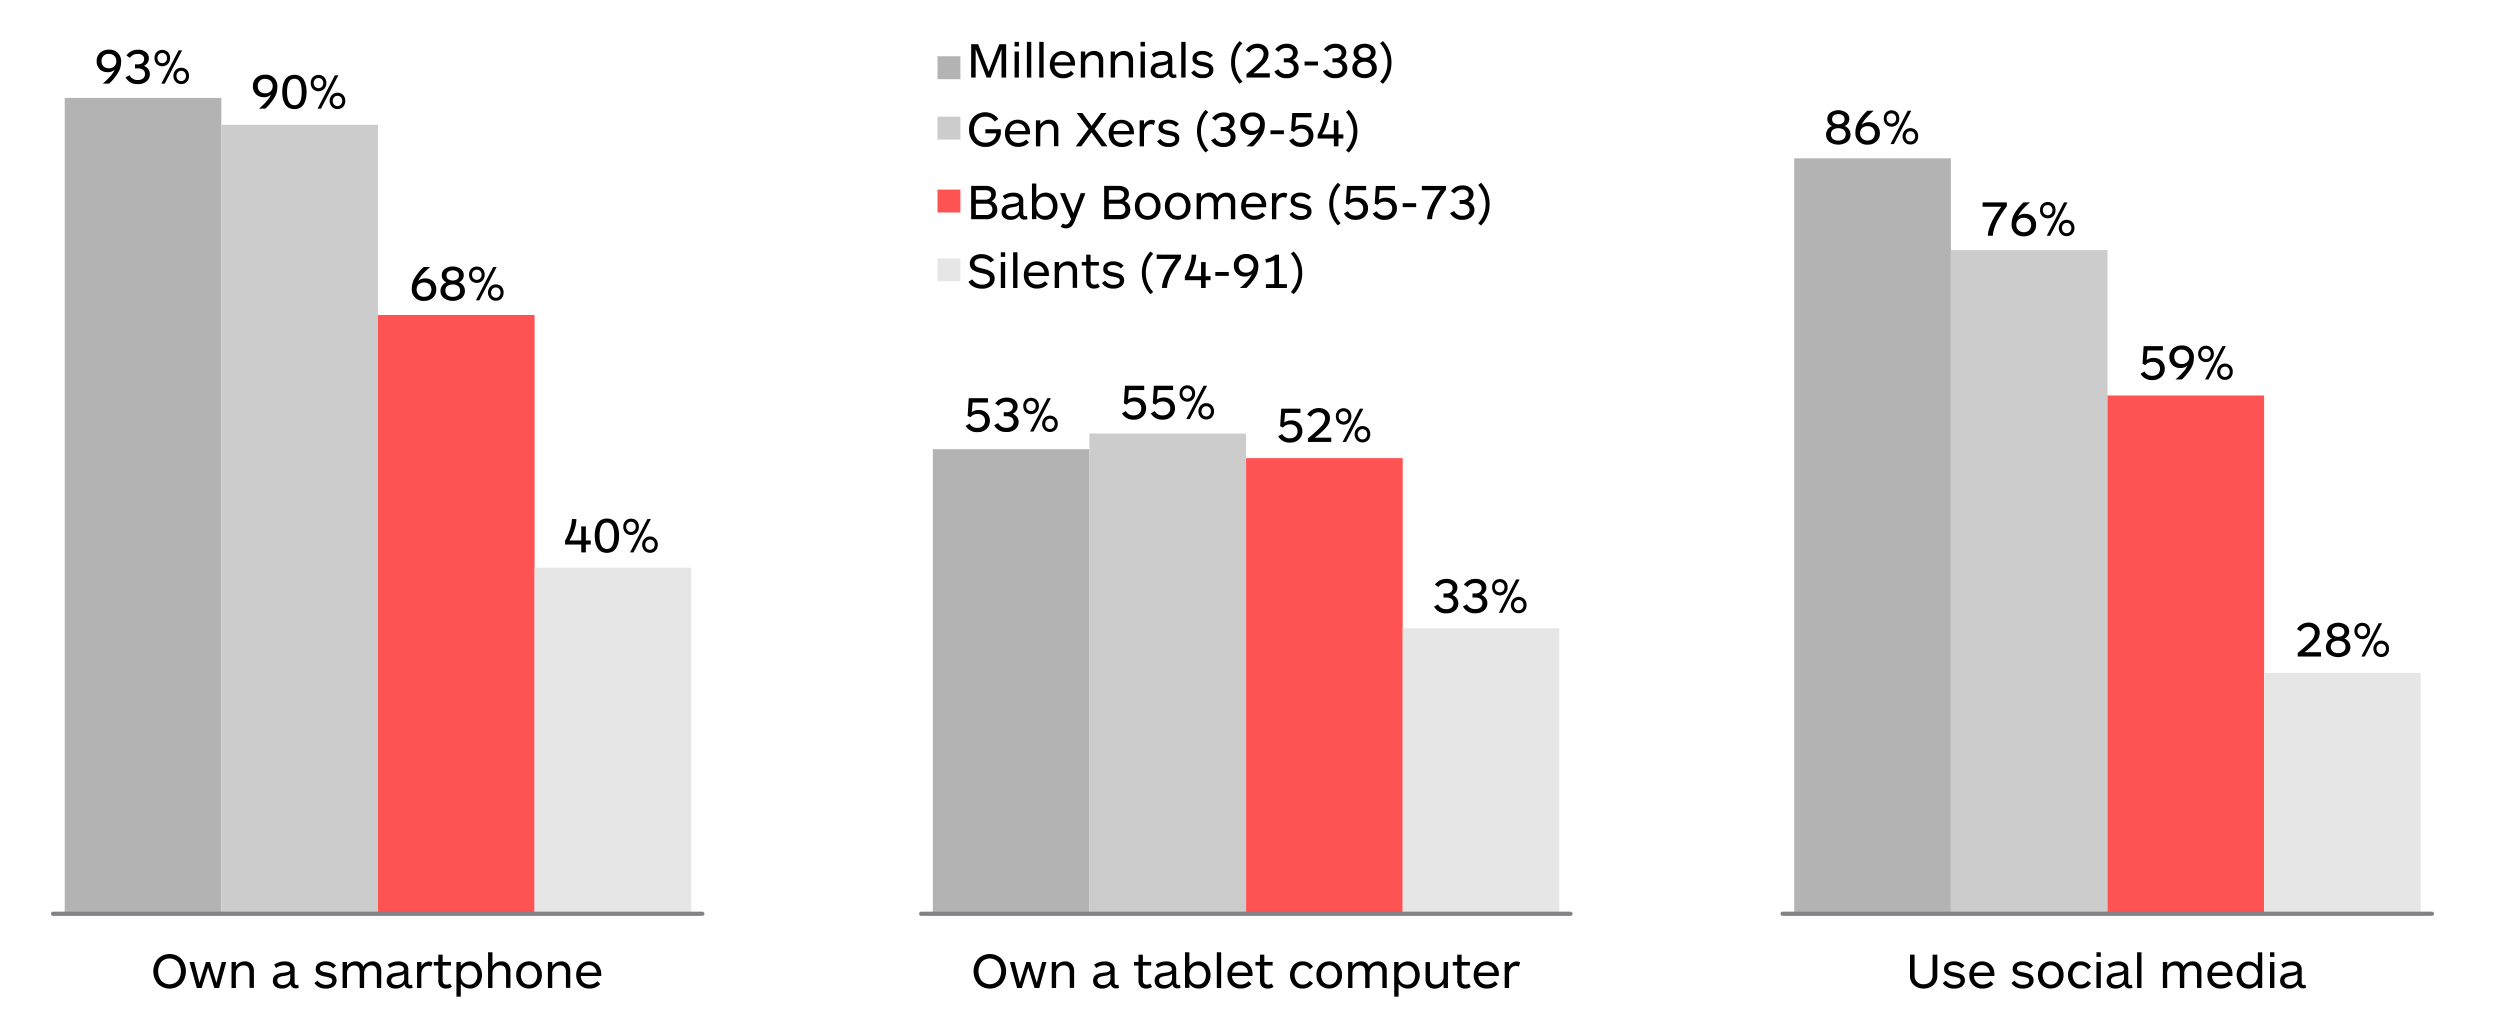 <svg xmlns="http://www.w3.org/2000/svg" viewBox="0 0 1200 493"><defs><style>.cls-1{fill:#b3b3b3;}.cls-2{fill:#ccc;}.cls-3{fill:#ff5252;}.cls-4{fill:#e6e6e6;}.cls-5{fill:none;stroke:#808285;stroke-linecap:round;stroke-miterlimit:10;stroke-width:2px;}</style></defs><title>Artboard 1 copy 2WHITE</title><g id="Diagrams"><rect class="cls-1" x="31.06" y="47" width="75.18" height="392"/><rect class="cls-2" x="106.24" y="59.89" width="75.18" height="379.11"/><rect class="cls-3" x="181.42" y="151.18" width="75.18" height="287.82"/><rect class="cls-4" x="256.6" y="272.53" width="75.18" height="166.47"/><rect class="cls-1" x="447.76" y="215.61" width="75.18" height="223.39"/><rect class="cls-2" x="522.94" y="208.1" width="75.18" height="230.9"/><rect class="cls-3" x="598.12" y="219.91" width="75.18" height="219.09"/><rect class="cls-4" x="673.3" y="301.53" width="75.18" height="137.47"/><rect class="cls-1" x="861.24" y="76" width="75.18" height="363"/><rect class="cls-2" x="936.42" y="120.03" width="75.18" height="318.97"/><rect class="cls-3" x="1011.6" y="189.84" width="75.18" height="249.16"/><rect class="cls-4" x="1086.78" y="323.01" width="75.18" height="115.99"/><line class="cls-5" x1="25.45" y1="438.61" x2="337.14" y2="438.61"/><line class="cls-5" x1="442.15" y1="438.61" x2="753.85" y2="438.61"/><line class="cls-5" x1="855.63" y1="438.61" x2="1167.32" y2="438.61"/><path d="M87.08,460.29a9.28,9.28,0,0,1,0,11.88,8,8,0,0,1-11.34,0,9.31,9.31,0,0,1,0-11.88,8,8,0,0,1,11.34,0Zm-1.71,10.42a7.49,7.49,0,0,0,0-8.94,5.5,5.5,0,0,0-8,0,7.53,7.53,0,0,0,0,8.94,5.45,5.45,0,0,0,8,0Z"/><path d="M108.59,461.75l-3.45,12.48h-2.28l-3-9.8-3.07,9.8H94.48L91,461.75h2.23l2.52,10,3.12-10h1.92l3.09,10,2.55-10Z"/><path d="M113.23,474.23h-2.09V461.75h2.09v2.06a4.93,4.93,0,0,1,4.27-2.35,4.14,4.14,0,0,1,3.19,1.25,4.89,4.89,0,0,1,1.18,3.48v8h-2.09v-7.56q0-3.24-2.79-3.24a3.66,3.66,0,0,0-2.7,1.08,3.81,3.81,0,0,0-1.06,2.8Z"/><path d="M143.13,472.59l.26,1.59a3.73,3.73,0,0,1-1.44.24,2.69,2.69,0,0,1-1.62-.49,2.17,2.17,0,0,1-.8-1.5,4.92,4.92,0,0,1-4.3,2.08,4.54,4.54,0,0,1-3.09-1,3.51,3.51,0,0,1-1.15-2.79,3.7,3.7,0,0,1,.28-1.49,2.94,2.94,0,0,1,.71-1,4.07,4.07,0,0,1,1.05-.64,5.38,5.38,0,0,1,1.12-.39c.34-.07.72-.14,1.15-.2l.81-.1.83-.11a6.1,6.1,0,0,0,.7-.13,3.16,3.16,0,0,0,.68-.2,3.23,3.23,0,0,0,.48-.29,1.06,1.06,0,0,0,.36-.43,1.55,1.55,0,0,0,.11-.59,1.46,1.46,0,0,0-.84-1.39,4.31,4.31,0,0,0-2-.43,6.33,6.33,0,0,0-3.89,1.32l-.95-1.59a8.66,8.66,0,0,1,5-1.58,5.57,5.57,0,0,1,3.53,1,3.65,3.65,0,0,1,1.29,3.07v5.9c0,.9.33,1.35,1,1.35A1.24,1.24,0,0,0,143.13,472.59Zm-3.82-3.16v-2.16a2.73,2.73,0,0,1-.51.51,2.17,2.17,0,0,1-.7.33l-.67.18c-.17,0-.45.08-.85.14l-.87.13a5.34,5.34,0,0,0-1.94.64,1.62,1.62,0,0,0-.65,1.47,1.84,1.84,0,0,0,.72,1.59,3.11,3.11,0,0,0,1.87.53,4,4,0,0,0,2.56-.84A3.06,3.06,0,0,0,139.31,469.43Z"/><path d="M161.56,470.53a3.52,3.52,0,0,1-1.37,2.89,5.82,5.82,0,0,1-3.74,1.09,6.12,6.12,0,0,1-5.52-2.66l1.53-1.15a4.8,4.8,0,0,0,4.11,2,3.85,3.85,0,0,0,2.11-.51,1.69,1.69,0,0,0,.79-1.5,1.25,1.25,0,0,0-.72-1.23,13.91,13.91,0,0,0-2.71-.72,9.1,9.1,0,0,1-3.31-1.17,2.72,2.72,0,0,1-1.15-2.45,3.13,3.13,0,0,1,1.35-2.74,5.75,5.75,0,0,1,3.33-.93,6.68,6.68,0,0,1,5.06,2.09l-1.39,1.32a4.63,4.63,0,0,0-3.7-1.61,3.86,3.86,0,0,0-1.87.42,1.36,1.36,0,0,0-.77,1.26,1.22,1.22,0,0,0,.18.65,1.85,1.85,0,0,0,.41.46,2.23,2.23,0,0,0,.71.34c.32.1.59.18.83.23l1,.19c.61.11,1.1.22,1.49.31a11.42,11.42,0,0,1,1.29.43,4,4,0,0,1,1.12.65,3.1,3.1,0,0,1,.68,1A3.17,3.17,0,0,1,161.56,470.53Z"/><path d="M166.55,474.23h-2.09V461.75h2.09v2a4.72,4.72,0,0,1,4.06-2.3,3.59,3.59,0,0,1,3.74,2.52,5.08,5.08,0,0,1,4.42-2.52,4,4,0,0,1,3.11,1.22,4.89,4.89,0,0,1,1.11,3.41v8.14H180.9v-7.64c0-2.11-.87-3.16-2.61-3.16a3.32,3.32,0,0,0-2.52,1.06,3.87,3.87,0,0,0-1,2.75v7h-2.09v-7.64c0-2.11-.87-3.16-2.61-3.16a3.28,3.28,0,0,0-2.52,1.05,3.89,3.89,0,0,0-1,2.76Z"/><path d="M197.78,472.59l.26,1.59a3.73,3.73,0,0,1-1.44.24,2.69,2.69,0,0,1-1.62-.49,2.14,2.14,0,0,1-.8-1.5,4.92,4.92,0,0,1-4.3,2.08,4.55,4.55,0,0,1-3.1-1,3.55,3.55,0,0,1-1.15-2.79,3.7,3.7,0,0,1,.29-1.49,2.94,2.94,0,0,1,.71-1,4.18,4.18,0,0,1,1-.64,5.44,5.44,0,0,1,1.13-.39c.34-.07.72-.14,1.15-.2l.81-.1.82-.11a5.83,5.83,0,0,0,.71-.13,3,3,0,0,0,.67-.2,2.45,2.45,0,0,0,.48-.29,1,1,0,0,0,.36-.43,1.38,1.38,0,0,0,.11-.59,1.46,1.46,0,0,0-.84-1.39,4.26,4.26,0,0,0-2-.43,6.33,6.33,0,0,0-3.89,1.32l-1-1.59a8.68,8.68,0,0,1,5-1.58,5.55,5.55,0,0,1,3.53,1,3.62,3.62,0,0,1,1.3,3.07v5.9c0,.9.33,1.35,1,1.35A1.26,1.26,0,0,0,197.78,472.59ZM194,469.43v-2.16a2.5,2.5,0,0,1-.52.51,2,2,0,0,1-.69.33l-.67.18c-.17,0-.46.08-.86.14l-.86.13a5.34,5.34,0,0,0-1.94.64,1.6,1.6,0,0,0-.65,1.47,1.84,1.84,0,0,0,.72,1.59,3.09,3.09,0,0,0,1.87.53,4,4,0,0,0,2.56-.84A3.06,3.06,0,0,0,194,469.43Z"/><path d="M207.62,462l-.68,2a3.1,3.1,0,0,0-1.44-.38,2.85,2.85,0,0,0-2.26,1.12,4.47,4.47,0,0,0-1,3v6.51H200.2V461.75h2.09v2.11a4.22,4.22,0,0,1,3.62-2.35A3.11,3.11,0,0,1,207.62,462Z"/><path d="M216,472.09l.89,1.58a4.29,4.29,0,0,1-2.71.84,3.55,3.55,0,0,1-3.27-1.58,4.64,4.64,0,0,1-.52-2.47v-7h-2.17v-1.72h2.17v-3.51h2.08v3.51h4v1.72h-4v7q0,2.16,1.92,2.16A2.53,2.53,0,0,0,216,472.09Z"/><path d="M219.09,461.75h2.08v2.06a5.5,5.5,0,0,1,8.62-.5,7.78,7.78,0,0,1,0,9.36,5.52,5.52,0,0,1-8.61-.48v6.21h-2.08Zm3.14,3a5.1,5.1,0,0,0-1.06,3.3,5,5,0,0,0,1.07,3.29,3.65,3.65,0,0,0,3,1.29,3.45,3.45,0,0,0,2.9-1.28,5.91,5.91,0,0,0,0-6.61,3.44,3.44,0,0,0-2.9-1.3A3.62,3.62,0,0,0,222.23,464.71Z"/><path d="M236.37,474.23h-2.09V457.09h2.09v6.72a4.93,4.93,0,0,1,4.27-2.35,4.14,4.14,0,0,1,3.19,1.25,4.89,4.89,0,0,1,1.18,3.48v8h-2.09v-7.56q0-3.24-2.79-3.24a3.66,3.66,0,0,0-2.7,1.08,3.81,3.81,0,0,0-1.06,2.8Z"/><path d="M260.08,468a6.65,6.65,0,0,1-1.68,4.68,6.4,6.4,0,0,1-8.94,0,6.69,6.69,0,0,1-1.67-4.68,6.77,6.77,0,0,1,1.67-4.72,6.37,6.37,0,0,1,8.94,0A6.73,6.73,0,0,1,260.08,468Zm-2.23,0a5.18,5.18,0,0,0-1.05-3.35,3.47,3.47,0,0,0-2.87-1.31,3.53,3.53,0,0,0-2.88,1.31,5.82,5.82,0,0,0,0,6.67,3.5,3.5,0,0,0,2.88,1.31,3.44,3.44,0,0,0,2.87-1.31A5.13,5.13,0,0,0,257.85,468Z"/><path d="M265.09,474.23H263V461.75h2.08v2.06a5,5,0,0,1,4.28-2.35,4.16,4.16,0,0,1,3.19,1.25,4.88,4.88,0,0,1,1.17,3.48v8h-2.08v-7.56q0-3.24-2.79-3.24a3.63,3.63,0,0,0-2.7,1.08,3.82,3.82,0,0,0-1.07,2.8Z"/><path d="M288.59,467.67a6.2,6.2,0,0,1,0,.82h-9.79a4.3,4.3,0,0,0,1.22,3,4.11,4.11,0,0,0,3,1.09,4.84,4.84,0,0,0,3.7-1.63l1.39,1.37a6.71,6.71,0,0,1-5.14,2.18,6.12,6.12,0,0,1-4.68-1.81,6.56,6.56,0,0,1-1.7-4.67,6.78,6.78,0,0,1,1.67-4.7,6.19,6.19,0,0,1,8.77-.1A6.32,6.32,0,0,1,288.59,467.67Zm-9.79-.79h7.63a4,4,0,0,0-1.22-2.67,3.72,3.72,0,0,0-2.6-.95,3.64,3.64,0,0,0-2.65,1A3.91,3.91,0,0,0,278.8,466.88Z"/><path d="M480.79,460.29a9.31,9.31,0,0,1,0,11.88,8,8,0,0,1-11.34,0,9.31,9.31,0,0,1,0-11.88,8,8,0,0,1,11.34,0Zm-1.71,10.42a7.49,7.49,0,0,0,0-8.94,5.5,5.5,0,0,0-7.95,0,7.53,7.53,0,0,0,0,8.94,5.45,5.45,0,0,0,7.95,0Z"/><path d="M502.3,461.75l-3.45,12.48h-2.28l-3-9.8-3.07,9.8h-2.28l-3.46-12.48H487l2.53,10,3.12-10h1.92l3.09,10,2.55-10Z"/><path d="M506.93,474.23h-2.08V461.75h2.08v2.06a5,5,0,0,1,4.28-2.35,4.16,4.16,0,0,1,3.19,1.25,4.88,4.88,0,0,1,1.17,3.48v8h-2.08v-7.56q0-3.24-2.79-3.24a3.63,3.63,0,0,0-2.7,1.08,3.82,3.82,0,0,0-1.07,2.8Z"/><path d="M536.84,472.59l.26,1.59a3.73,3.73,0,0,1-1.44.24,2.69,2.69,0,0,1-1.62-.49,2.14,2.14,0,0,1-.8-1.5,4.92,4.92,0,0,1-4.3,2.08,4.5,4.5,0,0,1-3.09-1,3.52,3.52,0,0,1-1.16-2.79,3.7,3.7,0,0,1,.29-1.49,2.94,2.94,0,0,1,.71-1,4.18,4.18,0,0,1,1-.64,5.65,5.65,0,0,1,1.13-.39c.34-.07.72-.14,1.15-.2l.81-.1.82-.11a5.83,5.83,0,0,0,.71-.13,3.35,3.35,0,0,0,.68-.2,3.23,3.23,0,0,0,.48-.29,1.14,1.14,0,0,0,.36-.43,1.55,1.55,0,0,0,.1-.59,1.46,1.46,0,0,0-.84-1.39,4.26,4.26,0,0,0-2-.43,6.33,6.33,0,0,0-3.89,1.32l-1-1.59a8.69,8.69,0,0,1,5-1.58,5.54,5.54,0,0,1,3.52,1,3.62,3.62,0,0,1,1.3,3.07v5.9c0,.9.33,1.35,1,1.35A1.26,1.26,0,0,0,536.84,472.59ZM533,469.43v-2.16a2.73,2.73,0,0,1-.51.51,2.17,2.17,0,0,1-.7.33l-.67.18c-.17,0-.45.08-.85.14l-.87.13a5.34,5.34,0,0,0-1.94.64,1.6,1.6,0,0,0-.65,1.47,1.84,1.84,0,0,0,.72,1.59,3.09,3.09,0,0,0,1.87.53A4,4,0,0,0,532,472,3.06,3.06,0,0,0,533,469.43Z"/><path d="M552.1,472.09l.89,1.58a4.29,4.29,0,0,1-2.71.84,3.55,3.55,0,0,1-3.27-1.58,4.63,4.63,0,0,1-.53-2.47v-7h-2.16v-1.72h2.16v-3.51h2.09v3.51h4v1.72h-4v7q0,2.16,1.92,2.16A2.53,2.53,0,0,0,552.1,472.09Z"/><path d="M566.38,472.59l.26,1.59a3.73,3.73,0,0,1-1.44.24,2.69,2.69,0,0,1-1.62-.49,2.17,2.17,0,0,1-.8-1.5,4.92,4.92,0,0,1-4.3,2.08,4.54,4.54,0,0,1-3.09-1,3.51,3.51,0,0,1-1.15-2.79,3.7,3.7,0,0,1,.28-1.49,3.08,3.08,0,0,1,.71-1,4.07,4.07,0,0,1,1-.64,5.38,5.38,0,0,1,1.12-.39c.34-.07.72-.14,1.16-.2l.8-.1.83-.11a6.61,6.61,0,0,0,.71-.13,2.49,2.49,0,0,0,1.15-.49,1,1,0,0,0,.36-.43,1.55,1.55,0,0,0,.11-.59,1.46,1.46,0,0,0-.84-1.39,4.31,4.31,0,0,0-2-.43,6.28,6.28,0,0,0-3.88,1.32l-1-1.59a8.66,8.66,0,0,1,5-1.58,5.57,5.57,0,0,1,3.53,1,3.65,3.65,0,0,1,1.29,3.07v5.9q0,1.35,1,1.35A1.23,1.23,0,0,0,566.38,472.59Zm-3.82-3.16v-2.16a2.73,2.73,0,0,1-.51.51,2.17,2.17,0,0,1-.7.33l-.67.18c-.17,0-.45.08-.85.14l-.87.13a5.34,5.34,0,0,0-1.94.64,1.62,1.62,0,0,0-.65,1.47,1.84,1.84,0,0,0,.72,1.59,3.11,3.11,0,0,0,1.87.53,4,4,0,0,0,2.56-.84A3,3,0,0,0,562.56,469.43Z"/><path d="M568.8,457.09h2.09v6.72a5.5,5.5,0,0,1,8.62-.5,7.78,7.78,0,0,1,0,9.36,5.21,5.21,0,0,1-4.17,1.84,5.15,5.15,0,0,1-4.44-2.32v2H568.8Zm3.15,7.62a5.63,5.63,0,0,0,0,6.59,3.63,3.63,0,0,0,3,1.29,3.46,3.46,0,0,0,2.91-1.28,5.91,5.91,0,0,0,0-6.61,3.45,3.45,0,0,0-2.91-1.3A3.6,3.6,0,0,0,572,464.71Z"/><path d="M586.16,474.23h-2.09V457.09h2.09Z"/><path d="M601.23,467.67a6.2,6.2,0,0,1-.05.82h-9.79a4.3,4.3,0,0,0,1.22,3,4.1,4.1,0,0,0,3,1.09,4.82,4.82,0,0,0,3.69-1.63l1.4,1.37a6.73,6.73,0,0,1-5.14,2.18,6.12,6.12,0,0,1-4.68-1.81,6.52,6.52,0,0,1-1.7-4.67,6.82,6.82,0,0,1,1.66-4.7,5.68,5.68,0,0,1,4.46-1.87,5.6,5.6,0,0,1,4.32,1.77A6.37,6.37,0,0,1,601.23,467.67Zm-9.79-.79h7.63a3.91,3.91,0,0,0-1.23-2.67,3.68,3.68,0,0,0-2.59-.95,3.62,3.62,0,0,0-2.65,1A3.86,3.86,0,0,0,591.44,466.88Z"/><path d="M610.4,472.09l.88,1.58a4.27,4.27,0,0,1-2.71.84,3.52,3.52,0,0,1-3.26-1.58,4.63,4.63,0,0,1-.53-2.47v-7h-2.16v-1.72h2.16v-3.51h2.09v3.51h4v1.72h-4v7q0,2.16,1.92,2.16A2.55,2.55,0,0,0,610.4,472.09Z"/><path d="M628.64,470.75l1.6,1.15a5.8,5.8,0,0,1-5,2.61,5.62,5.62,0,0,1-4.39-1.84,7.46,7.46,0,0,1,0-9.36,5.6,5.6,0,0,1,4.39-1.85,5.71,5.71,0,0,1,5,2.59l-1.56,1.25a3.73,3.73,0,0,0-3.33-1.95,3.49,3.49,0,0,0-2.85,1.31,5.7,5.7,0,0,0,0,6.65,3.46,3.46,0,0,0,2.82,1.31A3.9,3.9,0,0,0,628.64,470.75Z"/><path d="M644.16,468a6.65,6.65,0,0,1-1.68,4.68,6.4,6.4,0,0,1-8.94,0,6.68,6.68,0,0,1-1.66-4.68,6.77,6.77,0,0,1,1.66-4.72,6.37,6.37,0,0,1,8.94,0A6.73,6.73,0,0,1,644.16,468Zm-2.23,0a5.24,5.24,0,0,0-1-3.35,3.81,3.81,0,0,0-5.75,0,5.78,5.78,0,0,0,0,6.67,3.81,3.81,0,0,0,5.75,0A5.19,5.19,0,0,0,641.93,468Z"/><path d="M649.18,474.23h-2.09V461.75h2.09v2a4.72,4.72,0,0,1,4.06-2.3A3.59,3.59,0,0,1,657,464a5,5,0,0,1,4.41-2.52,4,4,0,0,1,3.11,1.22,4.85,4.85,0,0,1,1.12,3.41v8.14h-2.09v-7.64c0-2.11-.87-3.16-2.61-3.16a3.35,3.35,0,0,0-2.53,1.06,3.86,3.86,0,0,0-1,2.75v7H655.3v-7.64c0-2.11-.87-3.16-2.62-3.16a3.31,3.31,0,0,0-2.52,1.05,3.93,3.93,0,0,0-1,2.76Z"/><path d="M669.22,461.75h2.09v2.06a5.49,5.49,0,0,1,8.61-.5,7.78,7.78,0,0,1,0,9.36,5.2,5.2,0,0,1-4.16,1.84,5.13,5.13,0,0,1-4.44-2.32v6.21h-2.09Zm3.14,3a5.1,5.1,0,0,0-1.05,3.3,5,5,0,0,0,1.07,3.29,3.63,3.63,0,0,0,3,1.29,3.45,3.45,0,0,0,2.9-1.28,5.91,5.91,0,0,0,0-6.61,3.44,3.44,0,0,0-2.9-1.3A3.63,3.63,0,0,0,672.36,464.71Z"/><path d="M692.91,461.75H695v12.48h-2.09v-2a5,5,0,0,1-4.28,2.32,4.19,4.19,0,0,1-3.19-1.24,4.88,4.88,0,0,1-1.17-3.46v-8.06h2.09v7.58q0,3.24,2.76,3.24a3.69,3.69,0,0,0,2.71-1.08,3.81,3.81,0,0,0,1.08-2.81Z"/><path d="M705.1,472.09l.89,1.58a4.29,4.29,0,0,1-2.71.84,3.54,3.54,0,0,1-3.27-1.58,4.63,4.63,0,0,1-.53-2.47v-7h-2.16v-1.72h2.16v-3.51h2.09v3.51h4v1.72h-4v7q0,2.16,1.92,2.16A2.53,2.53,0,0,0,705.1,472.09Z"/><path d="M719.45,467.67a6.2,6.2,0,0,1-.05.82h-9.79a4.3,4.3,0,0,0,1.22,3,4.11,4.11,0,0,0,3,1.09,4.84,4.84,0,0,0,3.7-1.63l1.39,1.37a6.71,6.71,0,0,1-5.14,2.18,6.12,6.12,0,0,1-4.68-1.81,6.56,6.56,0,0,1-1.7-4.67,6.78,6.78,0,0,1,1.67-4.7,6.19,6.19,0,0,1,8.77-.1A6.32,6.32,0,0,1,719.45,467.67Zm-9.79-.79h7.63a4,4,0,0,0-1.22-2.67,3.72,3.72,0,0,0-2.6-.95,3.64,3.64,0,0,0-2.65,1A3.91,3.91,0,0,0,709.66,466.88Z"/><path d="M729.67,462l-.67,2a3.1,3.1,0,0,0-1.44-.38,2.89,2.89,0,0,0-2.27,1.12,4.52,4.52,0,0,0-.94,3v6.51h-2.09V461.75h2.09v2.11a4.22,4.22,0,0,1,3.62-2.35A3.05,3.05,0,0,1,729.67,462Z"/><path d="M482.94,37.23h-2.21V23.57l-5.21,13.66h-1.94l-5.26-13.66V37.23h-2.16v-16h3.36l5.06,13.18,5.07-13.18h3.29Z"/><path d="M489.06,22.3H487V20.09h2.09Zm0,14.93H487V24.75h2.09Z"/><path d="M495,37.23h-2.09V20.09H495Z"/><path d="M500.94,37.23h-2.09V20.09h2.09Z"/><path d="M516,30.67a6.2,6.2,0,0,1,0,.82h-9.79a4.3,4.3,0,0,0,1.22,3,4.08,4.08,0,0,0,3,1.09A4.84,4.84,0,0,0,514.06,34l1.4,1.37a6.74,6.74,0,0,1-5.14,2.18,6.1,6.1,0,0,1-4.68-1.81,6.52,6.52,0,0,1-1.7-4.67,6.82,6.82,0,0,1,1.66-4.7,6.21,6.21,0,0,1,8.78-.1A6.37,6.37,0,0,1,516,30.67Zm-9.8-.79h7.64a4,4,0,0,0-1.23-2.67,3.7,3.7,0,0,0-2.59-.95,3.62,3.62,0,0,0-2.65,1A3.87,3.87,0,0,0,506.21,29.88Z"/><path d="M520.9,37.23h-2.09V24.75h2.09v2.06a4.94,4.94,0,0,1,4.27-2.35,4.17,4.17,0,0,1,3.2,1.25,4.88,4.88,0,0,1,1.17,3.48v8h-2.08V29.67q0-3.24-2.79-3.24a3.63,3.63,0,0,0-2.7,1.08,3.82,3.82,0,0,0-1.07,2.8Z"/><path d="M535.23,37.23h-2.09V24.75h2.09v2.06a4.94,4.94,0,0,1,4.27-2.35,4.13,4.13,0,0,1,3.19,1.25,4.84,4.84,0,0,1,1.18,3.48v8h-2.09V29.67q0-3.24-2.78-3.24a3.63,3.63,0,0,0-2.7,1.08,3.82,3.82,0,0,0-1.07,2.8Z"/><path d="M549.56,22.3h-2.09V20.09h2.09Zm0,14.93h-2.09V24.75h2.09Z"/><path d="M564.49,35.59l.26,1.59a3.73,3.73,0,0,1-1.44.24,2.69,2.69,0,0,1-1.62-.49,2.14,2.14,0,0,1-.8-1.5,4.92,4.92,0,0,1-4.3,2.08,4.55,4.55,0,0,1-3.1-1,3.55,3.55,0,0,1-1.15-2.79,3.7,3.7,0,0,1,.29-1.49,2.94,2.94,0,0,1,.71-1,4.18,4.18,0,0,1,1-.64,5.44,5.44,0,0,1,1.13-.39c.34-.07.72-.14,1.15-.2l.81-.1.82-.11a5.83,5.83,0,0,0,.71-.13,3,3,0,0,0,.67-.2,2.45,2.45,0,0,0,.48-.29,1,1,0,0,0,.36-.43,1.38,1.38,0,0,0,.11-.59,1.46,1.46,0,0,0-.84-1.39,4.26,4.26,0,0,0-2-.43,6.33,6.33,0,0,0-3.89,1.32l-1-1.59a8.68,8.68,0,0,1,5-1.58,5.55,5.55,0,0,1,3.53,1,3.62,3.62,0,0,1,1.3,3.07v5.9c0,.9.33,1.35,1,1.35A1.26,1.26,0,0,0,564.49,35.59Zm-3.82-3.16V30.27a2.5,2.5,0,0,1-.52.51,2,2,0,0,1-.69.33l-.67.18c-.17,0-.46.08-.86.14l-.86.13a5.34,5.34,0,0,0-1.94.64,1.6,1.6,0,0,0-.65,1.47,1.84,1.84,0,0,0,.72,1.59,3.09,3.09,0,0,0,1.87.53,4,4,0,0,0,2.56-.84A3.06,3.06,0,0,0,560.67,32.43Z"/><path d="M569.07,37.23H567V20.09h2.09Z"/><path d="M582.41,33.53a3.51,3.51,0,0,1-1.36,2.89,5.85,5.85,0,0,1-3.75,1.09,6.12,6.12,0,0,1-5.52-2.66l1.54-1.15a4.77,4.77,0,0,0,4.1,2,3.83,3.83,0,0,0,2.11-.51,1.7,1.7,0,0,0,.8-1.5,1.25,1.25,0,0,0-.72-1.23,14.07,14.07,0,0,0-2.72-.72,9.1,9.1,0,0,1-3.31-1.17,2.72,2.72,0,0,1-1.15-2.45,3.12,3.12,0,0,1,1.36-2.74,5.72,5.72,0,0,1,3.32-.93,6.65,6.65,0,0,1,5.06,2.09l-1.39,1.32a4.62,4.62,0,0,0-3.69-1.61,3.9,3.9,0,0,0-1.88.42,1.35,1.35,0,0,0-.76,1.26,1.22,1.22,0,0,0,.18.65,1.82,1.82,0,0,0,.4.46,2.35,2.35,0,0,0,.71.34c.32.1.6.18.83.23l1,.19c.61.11,1.11.22,1.49.31a11.52,11.52,0,0,1,1.3.43,3.78,3.78,0,0,1,1.11.65,3.12,3.12,0,0,1,.69,1A3.17,3.17,0,0,1,582.41,33.53Z"/><path d="M596.38,39.12,595,40.2A14.26,14.26,0,0,1,590.93,30,14.23,14.23,0,0,1,595,19.71l1.34,1.1A12.78,12.78,0,0,0,592.83,30,12.92,12.92,0,0,0,596.38,39.12Z"/><path d="M609.51,37.23H598.32V35.5a64.24,64.24,0,0,0,6.45-5.86A5.84,5.84,0,0,0,606.53,26a2.78,2.78,0,0,0-.86-2.2,3.29,3.29,0,0,0-2.23-.76,4.1,4.1,0,0,0-3.68,2.19L598,24.07A6.4,6.4,0,0,1,603.6,21a5.49,5.49,0,0,1,3.8,1.34,4.53,4.53,0,0,1,1.48,3.56A6.5,6.5,0,0,1,607.24,30a37.14,37.14,0,0,1-5.65,5.17h7.92Z"/><path d="M617.48,29.91h-1.25V28h1.29a3.37,3.37,0,0,0,2.27-.69,2.39,2.39,0,0,0,.81-1.9,2.11,2.11,0,0,0-.81-1.76A3.4,3.4,0,0,0,617.6,23a4.39,4.39,0,0,0-3.82,1.92l-1.68-1.18A6.67,6.67,0,0,1,617.67,21a5.78,5.78,0,0,1,3.75,1.18,3.71,3.71,0,0,1,1.46,3,3.81,3.81,0,0,1-2.4,3.6,4.6,4.6,0,0,1,2.15,1.61,4.07,4.07,0,0,1,.73,2.33,4.44,4.44,0,0,1-1.55,3.46,6.07,6.07,0,0,1-4.17,1.36,6.25,6.25,0,0,1-5.95-3.24l1.95-1.05a4.1,4.1,0,0,0,4,2.28,3.66,3.66,0,0,0,2.5-.79,2.73,2.73,0,0,0,.89-2.14,2.35,2.35,0,0,0-.9-1.94A4.18,4.18,0,0,0,617.48,29.91Z"/><path d="M632.64,31.42h-6.45V29.55h6.45Z"/><path d="M640.83,29.91h-1.25V28h1.3a3.36,3.36,0,0,0,2.26-.69,2.39,2.39,0,0,0,.81-1.9,2.11,2.11,0,0,0-.81-1.76A3.38,3.38,0,0,0,641,23a4.39,4.39,0,0,0-3.82,1.92l-1.68-1.18A6.69,6.69,0,0,1,641,21a5.81,5.81,0,0,1,3.76,1.18,3.73,3.73,0,0,1,1.45,3,3.81,3.81,0,0,1-2.4,3.6A4.6,4.6,0,0,1,646,30.36a4.07,4.07,0,0,1,.73,2.33,4.44,4.44,0,0,1-1.55,3.46A6.06,6.06,0,0,1,641,37.51a6.25,6.25,0,0,1-6-3.24l2-1.05a4.11,4.11,0,0,0,4,2.28,3.65,3.65,0,0,0,2.49-.79,2.73,2.73,0,0,0,.89-2.14,2.35,2.35,0,0,0-.9-1.94A4.17,4.17,0,0,0,640.83,29.91Z"/><path d="M659.28,36.17a7.47,7.47,0,0,1-8.55,0,4.32,4.32,0,0,1-1.6-3.45,4.37,4.37,0,0,1,.73-2.44A4.7,4.7,0,0,1,652,28.56a3.54,3.54,0,0,1-2.28-3.41,3.66,3.66,0,0,1,1.5-3,6.69,6.69,0,0,1,7.56,0,3.66,3.66,0,0,1,1.5,3,3.57,3.57,0,0,1-2.3,3.41,4.67,4.67,0,0,1,2.16,1.69,4.38,4.38,0,0,1,.72,2.46A4.33,4.33,0,0,1,659.28,36.17Zm-4.27-.6a3.86,3.86,0,0,0,2.59-.8,3.06,3.06,0,0,0,0-4.37,4.82,4.82,0,0,0-5.26,0,2.71,2.71,0,0,0-.9,2.17,2.76,2.76,0,0,0,.93,2.2A3.85,3.85,0,0,0,655,35.57Zm-2.18-8.46a4,4,0,0,0,4.37,0,2.41,2.41,0,0,0,0-3.59,3.95,3.95,0,0,0-4.34,0,2.42,2.42,0,0,0,0,3.59Z"/><path d="M662.43,20.81l1.37-1.1A14.43,14.43,0,0,1,667.9,30a14.29,14.29,0,0,1-4.1,10.25l-1.37-1.08A12.84,12.84,0,0,0,666,30,12.75,12.75,0,0,0,662.43,20.81Z"/><path d="M49.28,40.14a30.06,30.06,0,0,0,3.45-3.28,12.5,12.5,0,0,0,2.35-3.47,4.6,4.6,0,0,1-3.55,1.25,5,5,0,0,1-3.67-1.45,5.12,5.12,0,0,1-1.46-3.81,5.23,5.23,0,0,1,1.62-4,6,6,0,0,1,4.26-1.54,5.47,5.47,0,0,1,5.85,5.93,10,10,0,0,1-1.51,5.26,26.26,26.26,0,0,1-4.18,5.09Zm5.6-8.31a3.34,3.34,0,0,0,.95-2.49,3.4,3.4,0,0,0-.95-2.51,3.56,3.56,0,0,0-2.63-.95,3.23,3.23,0,0,0-3.5,3.46,3.39,3.39,0,0,0,.92,2.5,3.49,3.49,0,0,0,2.58.93A3.56,3.56,0,0,0,54.88,31.83Z"/><path d="M66.05,32.82H64.8V30.87h1.3a3.38,3.38,0,0,0,2.27-.69,2.41,2.41,0,0,0,.8-1.9,2.13,2.13,0,0,0-.8-1.76,3.43,3.43,0,0,0-2.2-.64,4.36,4.36,0,0,0-3.81,1.92l-1.68-1.18a6.65,6.65,0,0,1,5.56-2.76A5.81,5.81,0,0,1,70,25a3.7,3.7,0,0,1,1.45,3,3.81,3.81,0,0,1-2.4,3.6,4.55,4.55,0,0,1,2.15,1.61,4,4,0,0,1,.73,2.33,4.41,4.41,0,0,1-1.55,3.46,6.06,6.06,0,0,1-4.16,1.36,6.24,6.24,0,0,1-5.95-3.24l1.94-1a4.12,4.12,0,0,0,4,2.28,3.67,3.67,0,0,0,2.5-.79,2.73,2.73,0,0,0,.88-2.14,2.37,2.37,0,0,0-.89-1.94A4.22,4.22,0,0,0,66.05,32.82Z"/><path d="M81.65,27.85a4,4,0,0,1-1.05,2.83,3.83,3.83,0,0,1-5.43,0,4,4,0,0,1-1-2.83,3.94,3.94,0,0,1,1-2.8,3.88,3.88,0,0,1,5.43,0A3.94,3.94,0,0,1,81.65,27.85Zm-1.49,0a2.47,2.47,0,0,0-.63-1.73,2.32,2.32,0,0,0-3.31,0,2.41,2.41,0,0,0-.64,1.74,2.51,2.51,0,0,0,.64,1.76,2.3,2.3,0,0,0,3.32,0A2.54,2.54,0,0,0,80.16,27.85Zm7.25-3.7-8.33,16H77.43l8.3-16Zm3.31,12.27a4,4,0,0,1-1,2.82A3.57,3.57,0,0,1,87,40.35a3.53,3.53,0,0,1-2.7-1.13,4.2,4.2,0,0,1,0-5.6,3.84,3.84,0,0,1,5.42,0A3.92,3.92,0,0,1,90.72,36.42Zm-2.09,1.76a2.77,2.77,0,0,0,0-3.52A2.19,2.19,0,0,0,87,34a2.09,2.09,0,0,0-1.65.71,2.52,2.52,0,0,0-.63,1.74,2.55,2.55,0,0,0,.63,1.76,2.13,2.13,0,0,0,1.65.71A2.17,2.17,0,0,0,88.63,38.18Z"/><path d="M124.28,52.14a30.06,30.06,0,0,0,3.45-3.28,12.5,12.5,0,0,0,2.35-3.47,4.6,4.6,0,0,1-3.55,1.25,5,5,0,0,1-3.67-1.45,5.12,5.12,0,0,1-1.46-3.81,5.23,5.23,0,0,1,1.62-4,6,6,0,0,1,4.26-1.54,5.47,5.47,0,0,1,5.85,5.93,10,10,0,0,1-1.51,5.26,26.26,26.26,0,0,1-4.18,5.09Zm5.6-8.31a3.34,3.34,0,0,0,1-2.49,3.4,3.4,0,0,0-1-2.51,3.56,3.56,0,0,0-2.63-.95,3.23,3.23,0,0,0-3.5,3.46,3.39,3.39,0,0,0,.92,2.5,3.49,3.49,0,0,0,2.58.93A3.56,3.56,0,0,0,129.88,43.83Z"/><path d="M147.15,44.14a15.31,15.31,0,0,1-.29,3,9.93,9.93,0,0,1-.92,2.62,5,5,0,0,1-1.81,1.92,6,6,0,0,1-5.62,0,4.84,4.84,0,0,1-1.81-1.92,9.6,9.6,0,0,1-.93-2.62,15.31,15.31,0,0,1-.29-3,15.09,15.09,0,0,1,.29-3,9.85,9.85,0,0,1,.93-2.62,4.59,4.59,0,0,1,1.81-1.92,6,6,0,0,1,5.62,0,4.72,4.72,0,0,1,1.81,1.92,10.19,10.19,0,0,1,.92,2.62A15.09,15.09,0,0,1,147.15,44.14Zm-2.33,0q0-6.33-3.5-6.33c-2.36,0-3.53,2.11-3.53,6.33s1.17,6.36,3.53,6.36S144.82,48.38,144.82,44.14Z"/><path d="M156.65,39.85a4,4,0,0,1-1.05,2.83,3.83,3.83,0,0,1-5.43,0,4,4,0,0,1-1-2.83,3.94,3.94,0,0,1,1-2.8,3.88,3.88,0,0,1,5.43,0A3.94,3.94,0,0,1,156.65,39.85Zm-1.49,0a2.47,2.47,0,0,0-.63-1.73,2.32,2.32,0,0,0-3.31,0,2.41,2.41,0,0,0-.64,1.74,2.51,2.51,0,0,0,.64,1.76,2.3,2.3,0,0,0,3.32,0A2.54,2.54,0,0,0,155.16,39.85Zm7.25-3.7-8.33,16h-1.65l8.3-16Zm3.31,12.27a4,4,0,0,1-1,2.82A3.57,3.57,0,0,1,162,52.35a3.53,3.53,0,0,1-2.7-1.13,4.2,4.2,0,0,1,0-5.6,3.84,3.84,0,0,1,5.42,0A3.92,3.92,0,0,1,165.72,48.42Zm-2.09,1.76a2.77,2.77,0,0,0,0-3.52A2.19,2.19,0,0,0,162,46a2.09,2.09,0,0,0-1.65.71,2.52,2.52,0,0,0-.63,1.74,2.55,2.55,0,0,0,.63,1.76,2.13,2.13,0,0,0,1.65.71A2.17,2.17,0,0,0,163.63,50.18Z"/><path d="M206.52,128.15a29.33,29.33,0,0,0-3.46,3.28,12.57,12.57,0,0,0-2.35,3.47,4.58,4.58,0,0,1,3.55-1.25,5,5,0,0,1,3.67,1.45,5.12,5.12,0,0,1,1.47,3.8,5.25,5.25,0,0,1-1.62,4,6,6,0,0,1-4.26,1.53,5.47,5.47,0,0,1-5.86-5.92,10.11,10.11,0,0,1,1.5-5.27,24.77,24.77,0,0,1,4.19-5.08Zm-5.61,8.31A3.34,3.34,0,0,0,200,139a3.4,3.4,0,0,0,.95,2.51,3.56,3.56,0,0,0,2.63.95,3.46,3.46,0,0,0,2.58-.95,3.88,3.88,0,0,0,0-5,4.11,4.11,0,0,0-5.21,0Z"/><path d="M221.59,143.08a7.48,7.48,0,0,1-8.56,0,4.34,4.34,0,0,1-1.59-3.45,4.29,4.29,0,0,1,.73-2.44,4.65,4.65,0,0,1,2.15-1.71,3.54,3.54,0,0,1-2.28-3.41,3.66,3.66,0,0,1,1.5-3,6.69,6.69,0,0,1,7.56,0,3.66,3.66,0,0,1,1.5,3,3.56,3.56,0,0,1-2.31,3.41,4.67,4.67,0,0,1,2.16,1.69,4.57,4.57,0,0,1-.86,5.92Zm-4.27-.6a3.88,3.88,0,0,0,2.59-.8,2.76,2.76,0,0,0,.93-2.2,2.71,2.71,0,0,0-.9-2.17,4.81,4.81,0,0,0-5.25,0,2.71,2.71,0,0,0-.9,2.17,2.79,2.79,0,0,0,.92,2.2A3.9,3.9,0,0,0,217.32,142.48ZM215.13,134a4,4,0,0,0,4.37,0,2.15,2.15,0,0,0,.79-1.79,2.19,2.19,0,0,0-.8-1.8,4,4,0,0,0-4.35,0,2.19,2.19,0,0,0-.8,1.8A2.15,2.15,0,0,0,215.13,134Z"/><path d="M232.65,131.85a4,4,0,0,1-1.05,2.83,3.83,3.83,0,0,1-5.43,0,4,4,0,0,1-1-2.83,3.94,3.94,0,0,1,1-2.8,3.88,3.88,0,0,1,5.43,0A3.94,3.94,0,0,1,232.65,131.85Zm-1.49,0a2.47,2.47,0,0,0-.63-1.73,2.32,2.32,0,0,0-3.31,0,2.41,2.41,0,0,0-.64,1.74,2.51,2.51,0,0,0,.64,1.76,2.3,2.3,0,0,0,3.32,0A2.54,2.54,0,0,0,231.16,131.85Zm7.25-3.7-8.33,16h-1.65l8.3-16Zm3.31,12.27a4,4,0,0,1-1,2.82,3.57,3.57,0,0,1-2.72,1.11,3.53,3.53,0,0,1-2.7-1.13,4.2,4.2,0,0,1,0-5.6,3.84,3.84,0,0,1,5.42,0A3.92,3.92,0,0,1,241.72,140.42Zm-2.09,1.76a2.77,2.77,0,0,0,0-3.52A2.19,2.19,0,0,0,238,138a2.09,2.09,0,0,0-1.65.71,2.52,2.52,0,0,0-.63,1.74,2.55,2.55,0,0,0,.63,1.76,2.13,2.13,0,0,0,1.65.71A2.17,2.17,0,0,0,239.63,142.18Z"/><path d="M283.56,261.39h-2.35v3.75H279v-3.75h-7.77v-1.85a25.92,25.92,0,0,0,2.42-5.5,17.17,17.17,0,0,0,.84-4.89h2.19a16.54,16.54,0,0,1-.9,4.95,24.86,24.86,0,0,1-2.44,5.32H279v-6.76h2.21v6.76h2.35Z"/><path d="M297.15,257.14a15.31,15.31,0,0,1-.29,3,9.93,9.93,0,0,1-.92,2.62,5,5,0,0,1-1.81,1.92,6,6,0,0,1-5.62,0,4.84,4.84,0,0,1-1.81-1.92,9.6,9.6,0,0,1-.93-2.62,15.31,15.31,0,0,1-.29-3,15.09,15.09,0,0,1,.29-3,9.85,9.85,0,0,1,.93-2.62,4.59,4.59,0,0,1,1.81-1.92,6,6,0,0,1,5.62,0,4.72,4.72,0,0,1,1.81,1.92,10.19,10.19,0,0,1,.92,2.62A15.09,15.09,0,0,1,297.15,257.14Zm-2.33,0q0-6.33-3.5-6.33c-2.36,0-3.53,2.11-3.53,6.33s1.17,6.36,3.53,6.36S294.82,261.38,294.82,257.14Z"/><path d="M306.65,252.85a4,4,0,0,1-1,2.83,3.83,3.83,0,0,1-5.43,0,4,4,0,0,1-1.05-2.83,3.94,3.94,0,0,1,1.05-2.8,3.88,3.88,0,0,1,5.43,0A3.94,3.94,0,0,1,306.65,252.85Zm-1.49,0a2.47,2.47,0,0,0-.63-1.73,2.32,2.32,0,0,0-3.31,0,2.41,2.41,0,0,0-.64,1.74,2.51,2.51,0,0,0,.64,1.76,2.3,2.3,0,0,0,3.32,0A2.54,2.54,0,0,0,305.16,252.85Zm7.25-3.7-8.33,16h-1.65l8.3-16Zm3.31,12.27a4,4,0,0,1-1,2.82,3.57,3.57,0,0,1-2.72,1.11,3.53,3.53,0,0,1-2.7-1.13,4.2,4.2,0,0,1,0-5.6,3.84,3.84,0,0,1,5.42,0A3.92,3.92,0,0,1,315.72,261.42Zm-2.09,1.76a2.77,2.77,0,0,0,0-3.52A2.19,2.19,0,0,0,312,259a2.09,2.09,0,0,0-1.65.71,2.52,2.52,0,0,0-.63,1.74,2.55,2.55,0,0,0,.63,1.76,2.13,2.13,0,0,0,1.65.71A2.17,2.17,0,0,0,313.63,263.18Z"/><path d="M469.16,205.38a3.77,3.77,0,0,0,2.64-.9,3.2,3.2,0,0,0,1-2.48,3.13,3.13,0,0,0-.95-2.41,3.62,3.62,0,0,0-2.58-.88,4.17,4.17,0,0,0-3.43,1.54l-1.37-.65.53-8.45h9.22v2.07h-7.37l-.39,4.58a5.64,5.64,0,0,1,3.34-1,5.35,5.35,0,0,1,3.82,1.43,4.9,4.9,0,0,1,1.51,3.71,5.31,5.31,0,0,1-1.59,3.91,5.76,5.76,0,0,1-4.29,1.58,6.1,6.1,0,0,1-5.71-3l1.89-1.13A3.91,3.91,0,0,0,469.16,205.38Z"/><path d="M483.05,199.82H481.8v-1.95h1.3a3.38,3.38,0,0,0,2.27-.69,2.41,2.41,0,0,0,.8-1.9,2.13,2.13,0,0,0-.8-1.76,3.43,3.43,0,0,0-2.2-.64,4.36,4.36,0,0,0-3.81,1.92l-1.68-1.18a6.65,6.65,0,0,1,5.56-2.76A5.81,5.81,0,0,1,487,192a3.7,3.7,0,0,1,1.45,3,3.81,3.81,0,0,1-2.4,3.6,4.55,4.55,0,0,1,2.15,1.61,4,4,0,0,1,.73,2.33,4.41,4.41,0,0,1-1.55,3.46,6.06,6.06,0,0,1-4.16,1.36,6.24,6.24,0,0,1-6-3.24l1.94-1.05a4.12,4.12,0,0,0,4,2.28,3.67,3.67,0,0,0,2.5-.79,2.73,2.73,0,0,0,.88-2.14,2.37,2.37,0,0,0-.89-1.94A4.22,4.22,0,0,0,483.05,199.82Z"/><path d="M498.65,194.85a4,4,0,0,1-1,2.83,3.83,3.83,0,0,1-5.43,0,4,4,0,0,1-1.05-2.83,3.94,3.94,0,0,1,1.05-2.8,3.88,3.88,0,0,1,5.43,0A3.94,3.94,0,0,1,498.65,194.85Zm-1.49,0a2.47,2.47,0,0,0-.63-1.73,2.32,2.32,0,0,0-3.31,0,2.41,2.41,0,0,0-.64,1.74,2.51,2.51,0,0,0,.64,1.76,2.3,2.3,0,0,0,3.32,0A2.54,2.54,0,0,0,497.16,194.85Zm7.25-3.7-8.33,16h-1.65l8.3-16Zm3.31,12.27a4,4,0,0,1-1,2.82,3.57,3.57,0,0,1-2.72,1.11,3.53,3.53,0,0,1-2.7-1.13,4.2,4.2,0,0,1,0-5.6,3.84,3.84,0,0,1,5.42,0A3.92,3.92,0,0,1,507.72,203.42Zm-2.09,1.76a2.77,2.77,0,0,0,0-3.52A2.19,2.19,0,0,0,504,201a2.09,2.09,0,0,0-1.65.71,2.52,2.52,0,0,0-.63,1.74,2.55,2.55,0,0,0,.63,1.76,2.13,2.13,0,0,0,1.65.71A2.17,2.17,0,0,0,505.63,205.18Z"/><path d="M544.16,199.38a3.77,3.77,0,0,0,2.64-.9,3.2,3.2,0,0,0,1-2.48,3.13,3.13,0,0,0-.95-2.41,3.62,3.62,0,0,0-2.58-.88,4.17,4.17,0,0,0-3.43,1.54l-1.37-.65.53-8.45h9.22v2.07h-7.37l-.39,4.58a5.64,5.64,0,0,1,3.34-1,5.35,5.35,0,0,1,3.82,1.43,4.9,4.9,0,0,1,1.51,3.71,5.31,5.31,0,0,1-1.59,3.91,5.76,5.76,0,0,1-4.29,1.58,6.1,6.1,0,0,1-5.71-3l1.89-1.13A3.91,3.91,0,0,0,544.16,199.38Z"/><path d="M558.08,199.38a3.77,3.77,0,0,0,2.64-.9,3.2,3.2,0,0,0,1-2.48,3.13,3.13,0,0,0-1-2.41,3.62,3.62,0,0,0-2.58-.88,4.17,4.17,0,0,0-3.43,1.54l-1.37-.65.53-8.45h9.22v2.07h-7.37l-.39,4.58a5.64,5.64,0,0,1,3.34-1,5.35,5.35,0,0,1,3.82,1.43,4.9,4.9,0,0,1,1.51,3.71,5.31,5.31,0,0,1-1.59,3.91,5.76,5.76,0,0,1-4.29,1.58,6.1,6.1,0,0,1-5.71-3l1.89-1.13A3.91,3.91,0,0,0,558.08,199.38Z"/><path d="M573.65,188.85a4,4,0,0,1-1,2.83,3.83,3.83,0,0,1-5.43,0,4,4,0,0,1-1-2.83,3.94,3.94,0,0,1,1-2.8,3.88,3.88,0,0,1,5.43,0A3.94,3.94,0,0,1,573.65,188.85Zm-1.49,0a2.47,2.47,0,0,0-.63-1.73,2.32,2.32,0,0,0-3.31,0,2.41,2.41,0,0,0-.64,1.74,2.51,2.51,0,0,0,.64,1.76,2.3,2.3,0,0,0,3.32,0A2.54,2.54,0,0,0,572.16,188.85Zm7.25-3.7-8.33,16h-1.65l8.3-16Zm3.31,12.27a4,4,0,0,1-1,2.82,3.57,3.57,0,0,1-2.72,1.11,3.53,3.53,0,0,1-2.7-1.13,4.2,4.2,0,0,1,0-5.6,3.84,3.84,0,0,1,5.42,0A3.92,3.92,0,0,1,582.72,197.42Zm-2.09,1.76a2.77,2.77,0,0,0,0-3.52A2.19,2.19,0,0,0,579,195a2.09,2.09,0,0,0-1.65.71,2.52,2.52,0,0,0-.63,1.74,2.55,2.55,0,0,0,.63,1.76,2.13,2.13,0,0,0,1.65.71A2.17,2.17,0,0,0,580.63,199.18Z"/><path d="M619.16,210.38a3.77,3.77,0,0,0,2.64-.9,3.2,3.2,0,0,0,1-2.48,3.13,3.13,0,0,0-.95-2.41,3.62,3.62,0,0,0-2.58-.88,4.17,4.17,0,0,0-3.43,1.54l-1.37-.65.53-8.45h9.22v2.07h-7.37l-.39,4.58a5.64,5.64,0,0,1,3.34-1,5.35,5.35,0,0,1,3.82,1.43,4.9,4.9,0,0,1,1.51,3.71,5.31,5.31,0,0,1-1.59,3.91,5.76,5.76,0,0,1-4.29,1.58,6.1,6.1,0,0,1-5.71-3l1.89-1.13A3.91,3.91,0,0,0,619.16,210.38Z"/><path d="M639,212.14H627.82v-1.73a62.72,62.72,0,0,0,6.44-5.86,5.81,5.81,0,0,0,1.77-3.69,2.75,2.75,0,0,0-.87-2.2,3.28,3.28,0,0,0-2.23-.76,4.09,4.09,0,0,0-3.67,2.19L627.48,199a6.42,6.42,0,0,1,5.62-3.12,5.45,5.45,0,0,1,3.79,1.34,4.53,4.53,0,0,1,1.49,3.56,6.56,6.56,0,0,1-1.64,4.14,36.83,36.83,0,0,1-5.66,5.17H639Z"/><path d="M648.65,199.85a4,4,0,0,1-1,2.83,3.83,3.83,0,0,1-5.43,0,4,4,0,0,1-1-2.83,3.94,3.94,0,0,1,1-2.8,3.88,3.88,0,0,1,5.43,0A3.94,3.94,0,0,1,648.65,199.85Zm-1.49,0a2.47,2.47,0,0,0-.63-1.73,2.32,2.32,0,0,0-3.31,0,2.41,2.41,0,0,0-.64,1.74,2.51,2.51,0,0,0,.64,1.76,2.3,2.3,0,0,0,3.32,0A2.54,2.54,0,0,0,647.16,199.85Zm7.25-3.7-8.33,16h-1.65l8.3-16Zm3.31,12.27a4,4,0,0,1-1,2.82,3.57,3.57,0,0,1-2.72,1.11,3.53,3.53,0,0,1-2.7-1.13,4.2,4.2,0,0,1,0-5.6,3.84,3.84,0,0,1,5.42,0A3.92,3.92,0,0,1,657.72,208.42Zm-2.09,1.76a2.77,2.77,0,0,0,0-3.52A2.19,2.19,0,0,0,654,206a2.09,2.09,0,0,0-1.65.71,2.52,2.52,0,0,0-.63,1.74,2.55,2.55,0,0,0,.63,1.76,2.13,2.13,0,0,0,1.65.71A2.17,2.17,0,0,0,655.63,210.18Z"/><path d="M694.13,286.82h-1.25v-1.95h1.3a3.38,3.38,0,0,0,2.27-.69,2.41,2.41,0,0,0,.8-1.9,2.13,2.13,0,0,0-.8-1.76,3.43,3.43,0,0,0-2.2-.64,4.36,4.36,0,0,0-3.81,1.92l-1.68-1.18a6.65,6.65,0,0,1,5.56-2.76,5.81,5.81,0,0,1,3.76,1.18,3.7,3.7,0,0,1,1.45,3,3.81,3.81,0,0,1-2.4,3.6,4.55,4.55,0,0,1,2.15,1.61,4,4,0,0,1,.73,2.33,4.41,4.41,0,0,1-1.55,3.46,6.06,6.06,0,0,1-4.16,1.36,6.24,6.24,0,0,1-5.95-3.24l1.94-1.05a4.12,4.12,0,0,0,4,2.28,3.67,3.67,0,0,0,2.5-.79,2.73,2.73,0,0,0,.88-2.14,2.37,2.37,0,0,0-.89-1.94A4.22,4.22,0,0,0,694.13,286.82Z"/><path d="M708.05,286.82H706.8v-1.95h1.3a3.38,3.38,0,0,0,2.27-.69,2.41,2.41,0,0,0,.8-1.9,2.13,2.13,0,0,0-.8-1.76,3.43,3.43,0,0,0-2.2-.64,4.36,4.36,0,0,0-3.81,1.92l-1.68-1.18a6.65,6.65,0,0,1,5.56-2.76A5.81,5.81,0,0,1,712,279a3.7,3.7,0,0,1,1.45,3,3.81,3.81,0,0,1-2.4,3.6,4.55,4.55,0,0,1,2.15,1.61,4,4,0,0,1,.73,2.33,4.41,4.41,0,0,1-1.55,3.46,6.06,6.06,0,0,1-4.16,1.36,6.24,6.24,0,0,1-6-3.24l1.94-1.05a4.12,4.12,0,0,0,4,2.28,3.67,3.67,0,0,0,2.5-.79,2.73,2.73,0,0,0,.88-2.14,2.37,2.37,0,0,0-.89-1.94A4.22,4.22,0,0,0,708.05,286.82Z"/><path d="M723.65,281.85a4,4,0,0,1-1,2.83,3.83,3.83,0,0,1-5.43,0,4,4,0,0,1-1-2.83,3.94,3.94,0,0,1,1-2.8,3.88,3.88,0,0,1,5.43,0A3.94,3.94,0,0,1,723.65,281.85Zm-1.49,0a2.47,2.47,0,0,0-.63-1.73,2.32,2.32,0,0,0-3.31,0,2.41,2.41,0,0,0-.64,1.74,2.51,2.51,0,0,0,.64,1.76,2.3,2.3,0,0,0,3.32,0A2.54,2.54,0,0,0,722.16,281.85Zm7.25-3.7-8.33,16h-1.65l8.3-16Zm3.31,12.27a4,4,0,0,1-1,2.82,3.57,3.57,0,0,1-2.72,1.11,3.53,3.53,0,0,1-2.7-1.13,4.2,4.2,0,0,1,0-5.6,3.84,3.84,0,0,1,5.42,0A3.92,3.92,0,0,1,732.72,290.42Zm-2.09,1.76a2.77,2.77,0,0,0,0-3.52A2.19,2.19,0,0,0,729,288a2.09,2.09,0,0,0-1.65.71,2.52,2.52,0,0,0-.63,1.74,2.55,2.55,0,0,0,.63,1.76,2.13,2.13,0,0,0,1.65.71A2.17,2.17,0,0,0,730.63,292.18Z"/><path d="M886.67,68.08a7.48,7.48,0,0,1-8.56,0,4.34,4.34,0,0,1-1.59-3.45,4.29,4.29,0,0,1,.73-2.44,4.65,4.65,0,0,1,2.15-1.71,3.54,3.54,0,0,1-2.28-3.41,3.66,3.66,0,0,1,1.5-3,6.69,6.69,0,0,1,7.56,0,3.66,3.66,0,0,1,1.5,3,3.56,3.56,0,0,1-2.31,3.41,4.67,4.67,0,0,1,2.16,1.69,4.57,4.57,0,0,1-.86,5.92Zm-4.27-.6a3.88,3.88,0,0,0,2.59-.8,2.76,2.76,0,0,0,.93-2.2,2.68,2.68,0,0,0-.9-2.17,4.81,4.81,0,0,0-5.25,0,2.71,2.71,0,0,0-.9,2.17,2.79,2.79,0,0,0,.92,2.2A3.9,3.9,0,0,0,882.4,67.48ZM880.21,59a4,4,0,0,0,4.37,0,2.15,2.15,0,0,0,.79-1.79,2.19,2.19,0,0,0-.8-1.8,4,4,0,0,0-4.35,0,2.19,2.19,0,0,0-.8,1.8A2.15,2.15,0,0,0,880.21,59Z"/><path d="M899.44,53.15A29.33,29.33,0,0,0,896,56.43a12.57,12.57,0,0,0-2.35,3.47,4.58,4.58,0,0,1,3.55-1.25,5,5,0,0,1,3.67,1.45,5.12,5.12,0,0,1,1.47,3.8,5.25,5.25,0,0,1-1.62,4,6,6,0,0,1-4.26,1.53,5.47,5.47,0,0,1-5.86-5.92,10.11,10.11,0,0,1,1.5-5.27,24.77,24.77,0,0,1,4.19-5.08Zm-5.61,8.31a3.34,3.34,0,0,0-1,2.49,3.4,3.4,0,0,0,1,2.51,3.56,3.56,0,0,0,2.63,1,3.46,3.46,0,0,0,2.58-1,3.88,3.88,0,0,0,0-5,4.11,4.11,0,0,0-5.21,0Z"/><path d="M911.65,56.85a4,4,0,0,1-1,2.83,3.83,3.83,0,0,1-5.43,0,4,4,0,0,1-1-2.83,3.94,3.94,0,0,1,1-2.8,3.88,3.88,0,0,1,5.43,0A3.94,3.94,0,0,1,911.65,56.85Zm-1.49,0a2.47,2.47,0,0,0-.63-1.73,2.32,2.32,0,0,0-3.31,0,2.41,2.41,0,0,0-.64,1.74,2.51,2.51,0,0,0,.64,1.76,2.3,2.3,0,0,0,3.32,0A2.54,2.54,0,0,0,910.16,56.85Zm7.25-3.7-8.33,16h-1.65l8.3-16Zm3.31,12.27a4,4,0,0,1-1,2.82A3.57,3.57,0,0,1,917,69.35a3.53,3.53,0,0,1-2.7-1.13,4.2,4.2,0,0,1,0-5.6,3.84,3.84,0,0,1,5.42,0A3.92,3.92,0,0,1,920.72,65.42Zm-2.09,1.76a2.77,2.77,0,0,0,0-3.52A2.19,2.19,0,0,0,917,63a2.09,2.09,0,0,0-1.65.71,2.52,2.52,0,0,0-.63,1.74,2.55,2.55,0,0,0,.63,1.76,2.13,2.13,0,0,0,1.65.71A2.17,2.17,0,0,0,918.63,67.18Z"/><path d="M963.28,97.15V99c-.66.84-1.3,1.73-1.92,2.65s-1.32,2-2.08,3.36a23.24,23.24,0,0,0-1.87,4.13,14.64,14.64,0,0,0-.83,4h-2.42q.3-5.83,6.48-13.92h-9V97.15Z"/><path d="M974.44,97.15a29.33,29.33,0,0,0-3.46,3.28,12.57,12.57,0,0,0-2.35,3.47,4.58,4.58,0,0,1,3.55-1.25,5,5,0,0,1,3.67,1.45,5.12,5.12,0,0,1,1.47,3.8,5.25,5.25,0,0,1-1.62,4,6,6,0,0,1-4.26,1.53,5.47,5.47,0,0,1-5.86-5.92,10.11,10.11,0,0,1,1.5-5.27,24.77,24.77,0,0,1,4.19-5.08Zm-5.61,8.31a3.34,3.34,0,0,0-1,2.49,3.4,3.4,0,0,0,1,2.51,3.56,3.56,0,0,0,2.63,1,3.46,3.46,0,0,0,2.58-1,3.88,3.88,0,0,0,0-5,4.11,4.11,0,0,0-5.21,0Z"/><path d="M986.65,100.85a4,4,0,0,1-1,2.83,3.83,3.83,0,0,1-5.43,0,4,4,0,0,1-1-2.83,3.94,3.94,0,0,1,1-2.8,3.88,3.88,0,0,1,5.43,0A3.94,3.94,0,0,1,986.65,100.85Zm-1.49,0a2.47,2.47,0,0,0-.63-1.73,2.32,2.32,0,0,0-3.31,0,2.41,2.41,0,0,0-.64,1.74,2.51,2.51,0,0,0,.64,1.76,2.3,2.3,0,0,0,3.32,0A2.54,2.54,0,0,0,985.16,100.85Zm7.25-3.7-8.33,16h-1.65l8.3-16Zm3.31,12.27a4,4,0,0,1-1,2.82,3.57,3.57,0,0,1-2.72,1.11,3.53,3.53,0,0,1-2.7-1.13,4.2,4.2,0,0,1,0-5.6,3.84,3.84,0,0,1,5.42,0A3.92,3.92,0,0,1,995.72,109.42Zm-2.09,1.76a2.77,2.77,0,0,0,0-3.52A2.19,2.19,0,0,0,992,107a2.09,2.09,0,0,0-1.65.71,2.52,2.52,0,0,0-.63,1.74,2.55,2.55,0,0,0,.63,1.76,2.13,2.13,0,0,0,1.65.71A2.17,2.17,0,0,0,993.63,111.18Z"/><path d="M1033.16,180.38a3.77,3.77,0,0,0,2.64-.9,3.2,3.2,0,0,0,1-2.48,3.13,3.13,0,0,0-1-2.41,3.62,3.62,0,0,0-2.58-.88,4.17,4.17,0,0,0-3.43,1.54l-1.37-.65.53-8.45h9.22v2.07h-7.37l-.39,4.58a5.64,5.64,0,0,1,3.34-1,5.35,5.35,0,0,1,3.82,1.43,4.9,4.9,0,0,1,1.51,3.71,5.31,5.31,0,0,1-1.59,3.91,5.76,5.76,0,0,1-4.29,1.58,6.1,6.1,0,0,1-5.71-3l1.89-1.13A3.91,3.91,0,0,0,1033.16,180.38Z"/><path d="M1044.2,182.14a30.06,30.06,0,0,0,3.45-3.28,12.5,12.5,0,0,0,2.35-3.47,4.6,4.6,0,0,1-3.55,1.25,5,5,0,0,1-3.67-1.45,5.12,5.12,0,0,1-1.46-3.81,5.23,5.23,0,0,1,1.62-4,6,6,0,0,1,4.26-1.54,5.47,5.47,0,0,1,5.85,5.93,10,10,0,0,1-1.51,5.26,26.26,26.26,0,0,1-4.18,5.09Zm5.6-8.31a3.34,3.34,0,0,0,1-2.49,3.4,3.4,0,0,0-1-2.51,3.56,3.56,0,0,0-2.63-1,3.23,3.23,0,0,0-3.5,3.46,3.39,3.39,0,0,0,.92,2.5,3.49,3.49,0,0,0,2.58.93A3.56,3.56,0,0,0,1049.8,173.83Z"/><path d="M1062.65,169.85a4,4,0,0,1-1.05,2.83,3.83,3.83,0,0,1-5.43,0,4,4,0,0,1-1.05-2.83,3.94,3.94,0,0,1,1.05-2.8,3.88,3.88,0,0,1,5.43,0A3.94,3.94,0,0,1,1062.65,169.85Zm-1.49,0a2.47,2.47,0,0,0-.63-1.73,2.32,2.32,0,0,0-3.31,0,2.41,2.41,0,0,0-.64,1.74,2.51,2.51,0,0,0,.64,1.76,2.3,2.3,0,0,0,3.32,0A2.54,2.54,0,0,0,1061.16,169.85Zm7.25-3.7-8.33,16h-1.65l8.3-16Zm3.31,12.27a4,4,0,0,1-1,2.82,3.57,3.57,0,0,1-2.72,1.11,3.53,3.53,0,0,1-2.7-1.13,4.2,4.2,0,0,1,0-5.6,3.84,3.84,0,0,1,5.42,0A3.92,3.92,0,0,1,1071.72,178.42Zm-2.09,1.76a2.77,2.77,0,0,0,0-3.52A2.19,2.19,0,0,0,1068,176a2.09,2.09,0,0,0-1.65.71,2.52,2.52,0,0,0-.63,1.74,2.55,2.55,0,0,0,.63,1.76,2.13,2.13,0,0,0,1.65.71A2.17,2.17,0,0,0,1069.63,180.18Z"/><path d="M1114.08,315.14H1102.9v-1.73a62.72,62.72,0,0,0,6.44-5.86,5.81,5.81,0,0,0,1.77-3.69,2.75,2.75,0,0,0-.87-2.2,3.28,3.28,0,0,0-2.23-.76,4.09,4.09,0,0,0-3.67,2.19l-1.78-1.11a6.42,6.42,0,0,1,5.62-3.12,5.45,5.45,0,0,1,3.79,1.34,4.53,4.53,0,0,1,1.49,3.56,6.56,6.56,0,0,1-1.64,4.14,36.83,36.83,0,0,1-5.66,5.17h7.92Z"/><path d="M1126.59,314.08a7.48,7.48,0,0,1-8.56,0,4.34,4.34,0,0,1-1.59-3.45,4.29,4.29,0,0,1,.73-2.44,4.65,4.65,0,0,1,2.15-1.71,3.54,3.54,0,0,1-2.28-3.41,3.66,3.66,0,0,1,1.5-3,6.69,6.69,0,0,1,7.56,0,3.66,3.66,0,0,1,1.5,3,3.56,3.56,0,0,1-2.31,3.41,4.67,4.67,0,0,1,2.16,1.69,4.57,4.57,0,0,1-.86,5.92Zm-4.27-.6a3.88,3.88,0,0,0,2.59-.8,2.76,2.76,0,0,0,.93-2.2,2.71,2.71,0,0,0-.9-2.17,4.81,4.81,0,0,0-5.25,0,2.71,2.71,0,0,0-.9,2.17,2.79,2.79,0,0,0,.92,2.2A3.9,3.9,0,0,0,1122.32,313.48Zm-2.19-8.46a4,4,0,0,0,4.37,0,2.15,2.15,0,0,0,.79-1.79,2.19,2.19,0,0,0-.8-1.8,4,4,0,0,0-4.35,0,2.19,2.19,0,0,0-.8,1.8A2.15,2.15,0,0,0,1120.13,305Z"/><path d="M1137.65,302.85a4,4,0,0,1-1.05,2.83,3.83,3.83,0,0,1-5.43,0,4,4,0,0,1-1.05-2.83,3.94,3.94,0,0,1,1.05-2.8,3.88,3.88,0,0,1,5.43,0A3.94,3.94,0,0,1,1137.65,302.85Zm-1.49,0a2.47,2.47,0,0,0-.63-1.73,2.32,2.32,0,0,0-3.31,0,2.41,2.41,0,0,0-.64,1.74,2.51,2.51,0,0,0,.64,1.76,2.3,2.3,0,0,0,3.32,0A2.54,2.54,0,0,0,1136.16,302.85Zm7.25-3.7-8.33,16h-1.65l8.3-16Zm3.31,12.27a4,4,0,0,1-1,2.82,3.57,3.57,0,0,1-2.72,1.11,3.53,3.53,0,0,1-2.7-1.13,4.2,4.2,0,0,1,0-5.6,3.84,3.84,0,0,1,5.42,0A3.92,3.92,0,0,1,1146.72,311.42Zm-2.09,1.76a2.77,2.77,0,0,0,0-3.52A2.19,2.19,0,0,0,1143,309a2.09,2.09,0,0,0-1.65.71,2.52,2.52,0,0,0-.63,1.74,2.55,2.55,0,0,0,.63,1.76,2.13,2.13,0,0,0,1.65.71A2.17,2.17,0,0,0,1144.63,313.18Z"/><path d="M473,56a5,5,0,0,0-4,1.7,6.67,6.67,0,0,0-1.47,4.51A6.72,6.72,0,0,0,469,66.77a5,5,0,0,0,4,1.7,5.3,5.3,0,0,0,3.59-1.22,4.65,4.65,0,0,0,1.6-3.26H473V62h7.32a7.11,7.11,0,0,1,.1,1.2,7.25,7.25,0,0,1-2,5.17A7,7,0,0,1,473,70.51a7.35,7.35,0,0,1-5.68-2.32,8.5,8.5,0,0,1-2.15-6,8.37,8.37,0,0,1,2.14-6,7.85,7.85,0,0,1,11.9.91l-1.77,1.22A5,5,0,0,0,473,56Z"/><path d="M494.43,63.67a4.86,4.86,0,0,1-.05.82h-9.79a4.31,4.31,0,0,0,1.23,3,4.07,4.07,0,0,0,3,1.09,4.84,4.84,0,0,0,3.7-1.63l1.39,1.37a6.71,6.71,0,0,1-5.14,2.18,6.12,6.12,0,0,1-4.68-1.81,6.56,6.56,0,0,1-1.7-4.67,6.83,6.83,0,0,1,1.67-4.7,6.19,6.19,0,0,1,8.77-.1A6.32,6.32,0,0,1,494.43,63.67Zm-9.79-.79h7.63a4,4,0,0,0-1.22-2.67,3.72,3.72,0,0,0-2.59-1,3.64,3.64,0,0,0-2.66,1A3.91,3.91,0,0,0,484.64,62.88Z"/><path d="M499.33,70.23h-2.09V57.75h2.09v2.06a4.93,4.93,0,0,1,4.27-2.35,4.14,4.14,0,0,1,3.19,1.25A4.84,4.84,0,0,1,508,62.19v8h-2.09V62.67q0-3.24-2.78-3.24a3.63,3.63,0,0,0-2.7,1.08,3.78,3.78,0,0,0-1.07,2.8Z"/><path d="M531.58,70.23h-2.76l-4.89-6.68L519,70.23h-2.67l6.2-8.31-5.72-7.68h2.72L524,60.41l4.49-6.17h2.62l-5.69,7.68Z"/><path d="M544.28,63.67a6.2,6.2,0,0,1,0,.82h-9.79a4.3,4.3,0,0,0,1.22,3,4.1,4.1,0,0,0,3,1.09A4.82,4.82,0,0,0,542.33,67l1.4,1.37a6.73,6.73,0,0,1-5.14,2.18,6.12,6.12,0,0,1-4.68-1.81,6.52,6.52,0,0,1-1.7-4.67,6.78,6.78,0,0,1,1.67-4.7,6.19,6.19,0,0,1,8.77-.1A6.37,6.37,0,0,1,544.28,63.67Zm-9.79-.79h7.63a3.91,3.91,0,0,0-1.23-2.67,3.68,3.68,0,0,0-2.59-1,3.64,3.64,0,0,0-2.65,1A3.91,3.91,0,0,0,534.49,62.88Z"/><path d="M554.5,58l-.67,2a3.1,3.1,0,0,0-1.44-.38,2.87,2.87,0,0,0-2.27,1.12,4.53,4.53,0,0,0-1,3v6.51h-2.08V57.75h2.08v2.11a4.25,4.25,0,0,1,3.63-2.35A3.05,3.05,0,0,1,554.5,58Z"/><path d="M566.05,66.53a3.52,3.52,0,0,1-1.37,2.89,5.83,5.83,0,0,1-3.75,1.09,6.12,6.12,0,0,1-5.52-2.66L557,66.7a4.78,4.78,0,0,0,4.1,2,3.89,3.89,0,0,0,2.12-.51,1.71,1.71,0,0,0,.79-1.5,1.25,1.25,0,0,0-.72-1.23,14.13,14.13,0,0,0-2.71-.72,9.16,9.16,0,0,1-3.32-1.17,2.75,2.75,0,0,1-1.15-2.45,3.12,3.12,0,0,1,1.36-2.74,5.72,5.72,0,0,1,3.32-.93,6.68,6.68,0,0,1,5.07,2.09l-1.4,1.32a4.61,4.61,0,0,0-3.69-1.61,3.83,3.83,0,0,0-1.87.42,1.34,1.34,0,0,0-.77,1.26,1.22,1.22,0,0,0,.18.65,1.67,1.67,0,0,0,.41.46,2.13,2.13,0,0,0,.71.34c.31.1.59.18.82.23l1,.19c.61.11,1.11.22,1.49.31a10.9,10.9,0,0,1,1.3.43,3.78,3.78,0,0,1,1.11.65,3,3,0,0,1,.69,1A3.17,3.17,0,0,1,566.05,66.53Z"/><path d="M580,72.12l-1.34,1.08a14.85,14.85,0,0,1,0-20.49l1.34,1.1A12.82,12.82,0,0,0,576.46,63,13,13,0,0,0,580,72.12Z"/><path d="M587.19,62.91h-1.25V61h1.3a3.4,3.4,0,0,0,2.27-.69,2.41,2.41,0,0,0,.8-1.9,2.13,2.13,0,0,0-.8-1.76,3.43,3.43,0,0,0-2.2-.64,4.39,4.39,0,0,0-3.82,1.92l-1.68-1.18A6.69,6.69,0,0,1,587.38,54a5.81,5.81,0,0,1,3.76,1.18,3.7,3.7,0,0,1,1.45,3,3.81,3.81,0,0,1-2.4,3.6,4.6,4.6,0,0,1,2.15,1.61,4,4,0,0,1,.73,2.33,4.44,4.44,0,0,1-1.55,3.46,6.06,6.06,0,0,1-4.16,1.36,6.23,6.23,0,0,1-6-3.24l1.94-1a4.11,4.11,0,0,0,4,2.28,3.65,3.65,0,0,0,2.49-.79,2.7,2.7,0,0,0,.89-2.14,2.35,2.35,0,0,0-.9-1.94A4.17,4.17,0,0,0,587.19,62.91Z"/><path d="M598.25,70.23A29.33,29.33,0,0,0,601.71,67a12.72,12.72,0,0,0,2.35-3.47,4.62,4.62,0,0,1-3.55,1.25,5,5,0,0,1-3.67-1.45,5.12,5.12,0,0,1-1.47-3.81,5.23,5.23,0,0,1,1.62-4A6,6,0,0,1,601.25,54a5.49,5.49,0,0,1,5.86,5.93,10,10,0,0,1-1.51,5.26,26.26,26.26,0,0,1-4.18,5.09Zm5.61-8.31a3.33,3.33,0,0,0,.94-2.49,3.39,3.39,0,0,0-.94-2.51,3.58,3.58,0,0,0-2.63-1,3.24,3.24,0,0,0-3.51,3.46,3.36,3.36,0,0,0,.93,2.5,3.47,3.47,0,0,0,2.58.93A3.57,3.57,0,0,0,603.86,61.92Z"/><path d="M616.28,64.42h-6.46V62.55h6.46Z"/><path d="M624.48,68.47a3.78,3.78,0,0,0,2.65-.9,3.2,3.2,0,0,0,1-2.48,3.13,3.13,0,0,0-1-2.41,3.62,3.62,0,0,0-2.58-.88,4.17,4.17,0,0,0-3.43,1.54l-1.37-.65.53-8.45h9.21v2.07h-7.36l-.39,4.58a5.64,5.64,0,0,1,3.34-1,5.33,5.33,0,0,1,3.81,1.43A4.87,4.87,0,0,1,630.44,65a5.31,5.31,0,0,1-1.59,3.91,5.76,5.76,0,0,1-4.29,1.58,6.12,6.12,0,0,1-5.72-3l1.9-1.13A3.9,3.9,0,0,0,624.48,68.47Z"/><path d="M644.81,66.48h-2.35v3.75h-2.21V66.48h-7.77V64.63a26.43,26.43,0,0,0,2.42-5.5,17.17,17.17,0,0,0,.84-4.89h2.18a16.23,16.23,0,0,1-.9,4.95,24.82,24.82,0,0,1-2.43,5.32h5.66V57.75h2.21v6.76h2.35Z"/><path d="M646.06,53.81l1.37-1.1A14.43,14.43,0,0,1,651.53,63a14.29,14.29,0,0,1-4.1,10.25l-1.37-1.08a13.5,13.5,0,0,0,0-18.31Z"/><path d="M478.69,100.64a4.31,4.31,0,0,1-1.37,3.3,5.52,5.52,0,0,1-3.94,1.29h-7.22v-16h6.7a6.26,6.26,0,0,1,3.81,1A3.33,3.33,0,0,1,478,93.08a3.7,3.7,0,0,1-2.09,3.46,4.23,4.23,0,0,1,2.76,4.1Zm-2.93-7.25c0-1.4-1-2.11-3-2.11h-4.36v4.56h4.48a3.07,3.07,0,0,0,2.1-.66A2.23,2.23,0,0,0,475.76,93.39Zm.58,7.13a2.68,2.68,0,0,0-.75-2,2.92,2.92,0,0,0-2.18-.74h-5v5.42h4.89a3.23,3.23,0,0,0,2.23-.71A2.51,2.51,0,0,0,476.34,100.52Z"/><path d="M492.92,103.59l.26,1.59a3.73,3.73,0,0,1-1.44.24,2.69,2.69,0,0,1-1.62-.49,2.17,2.17,0,0,1-.8-1.5,4.92,4.92,0,0,1-4.3,2.08,4.54,4.54,0,0,1-3.09-1,3.51,3.51,0,0,1-1.15-2.79,3.7,3.7,0,0,1,.28-1.49,3.08,3.08,0,0,1,.71-1,4.07,4.07,0,0,1,1.05-.64,5.38,5.38,0,0,1,1.12-.39c.34-.07.72-.14,1.16-.2l.8-.1.83-.11a6.61,6.61,0,0,0,.71-.13,2.49,2.49,0,0,0,1.15-.49,1,1,0,0,0,.36-.43,1.55,1.55,0,0,0,.11-.59,1.46,1.46,0,0,0-.84-1.39,4.31,4.31,0,0,0-2-.43,6.28,6.28,0,0,0-3.88,1.32l-1-1.59a8.66,8.66,0,0,1,5-1.58,5.57,5.57,0,0,1,3.53,1,3.65,3.65,0,0,1,1.29,3.07v5.9q0,1.35,1,1.35A1.23,1.23,0,0,0,492.92,103.59Zm-3.82-3.16V98.27a2.73,2.73,0,0,1-.51.51,2.17,2.17,0,0,1-.7.33l-.67.18c-.17,0-.45.08-.85.14l-.87.13a5.34,5.34,0,0,0-1.94.64,1.62,1.62,0,0,0-.65,1.47,1.84,1.84,0,0,0,.72,1.59,3.11,3.11,0,0,0,1.87.53,4,4,0,0,0,2.56-.84A3,3,0,0,0,489.1,100.43Z"/><path d="M495.34,88.09h2.09v6.72a5.5,5.5,0,0,1,8.62-.5,7.78,7.78,0,0,1,0,9.36,5.21,5.21,0,0,1-4.17,1.84,5.15,5.15,0,0,1-4.44-2.32v2h-2.09Zm3.15,7.62a5.63,5.63,0,0,0,0,6.59,3.63,3.63,0,0,0,3,1.29,3.46,3.46,0,0,0,2.91-1.28,5.91,5.91,0,0,0,0-6.61,3.45,3.45,0,0,0-2.91-1.3A3.6,3.6,0,0,0,498.49,95.71Z"/><path d="M521,92.75l-5,13a8,8,0,0,1-1.71,2.93,3.53,3.53,0,0,1-2.59.91,4.14,4.14,0,0,1-2.54-.77l.91-1.53a2.64,2.64,0,0,0,1.49.48,1.78,1.78,0,0,0,1.29-.49,4.65,4.65,0,0,0,.92-1.41l.33-.74-5.28-12.43h2.4l4,9.69,3.53-9.69Z"/><path d="M542.53,100.64a4.31,4.31,0,0,1-1.37,3.3,5.52,5.52,0,0,1-3.94,1.29H530v-16h6.7a6.26,6.26,0,0,1,3.81,1,3.33,3.33,0,0,1,1.35,2.83,3.7,3.7,0,0,1-2.09,3.46,4.23,4.23,0,0,1,2.76,4.1Zm-2.93-7.25c0-1.4-1-2.11-3-2.11h-4.36v4.56h4.48a3.07,3.07,0,0,0,2.1-.66A2.23,2.23,0,0,0,539.6,93.39Zm.58,7.13a2.68,2.68,0,0,0-.75-2,2.92,2.92,0,0,0-2.18-.74h-5v5.42h4.89a3.23,3.23,0,0,0,2.23-.71A2.51,2.51,0,0,0,540.18,100.52Z"/><path d="M557.05,99a6.65,6.65,0,0,1-1.68,4.68,6.4,6.4,0,0,1-8.94,0A6.64,6.64,0,0,1,544.76,99a6.73,6.73,0,0,1,1.67-4.72,6.37,6.37,0,0,1,8.94,0A6.73,6.73,0,0,1,557.05,99Zm-2.24,0a5.18,5.18,0,0,0-1-3.35,3.47,3.47,0,0,0-2.87-1.31A3.53,3.53,0,0,0,548,95.66a5.82,5.82,0,0,0,0,6.67,3.5,3.5,0,0,0,2.88,1.31,3.44,3.44,0,0,0,2.87-1.31A5.13,5.13,0,0,0,554.81,99Z"/><path d="M571.45,99a6.65,6.65,0,0,1-1.68,4.68,6.4,6.4,0,0,1-8.94,0A6.64,6.64,0,0,1,559.16,99a6.73,6.73,0,0,1,1.67-4.72,6.37,6.37,0,0,1,8.94,0A6.73,6.73,0,0,1,571.45,99Zm-2.24,0a5.18,5.18,0,0,0-1-3.35,3.48,3.48,0,0,0-2.87-1.31,3.53,3.53,0,0,0-2.88,1.31,5.82,5.82,0,0,0,0,6.67,3.5,3.5,0,0,0,2.88,1.31,3.45,3.45,0,0,0,2.87-1.31A5.13,5.13,0,0,0,569.21,99Z"/><path d="M576.46,105.23h-2.08V92.75h2.08v2a4.72,4.72,0,0,1,4.06-2.3A3.59,3.59,0,0,1,584.26,95a5.08,5.08,0,0,1,4.42-2.52,4,4,0,0,1,3.11,1.22,4.89,4.89,0,0,1,1.11,3.41v8.14h-2.09V97.59c0-2.11-.87-3.16-2.61-3.16a3.32,3.32,0,0,0-2.52,1.06,3.87,3.87,0,0,0-1,2.75v7h-2.09V97.59c0-2.11-.87-3.16-2.61-3.16a3.28,3.28,0,0,0-2.52,1,3.89,3.89,0,0,0-1,2.76Z"/><path d="M607.76,98.67a6.2,6.2,0,0,1,0,.82h-9.79a4.3,4.3,0,0,0,1.22,3,4.1,4.1,0,0,0,3,1.09,4.82,4.82,0,0,0,3.69-1.63l1.4,1.37a6.73,6.73,0,0,1-5.14,2.18,6.12,6.12,0,0,1-4.68-1.81,6.52,6.52,0,0,1-1.7-4.67,6.78,6.78,0,0,1,1.67-4.7,6.19,6.19,0,0,1,8.77-.1A6.37,6.37,0,0,1,607.76,98.67ZM598,97.88h7.63a4,4,0,0,0-1.22-2.67,3.72,3.72,0,0,0-2.6-.95,3.64,3.64,0,0,0-2.65,1A3.91,3.91,0,0,0,598,97.88Z"/><path d="M618,93l-.67,2a3.1,3.1,0,0,0-1.44-.38,2.87,2.87,0,0,0-2.27,1.12,4.53,4.53,0,0,0-1,3v6.51h-2.08V92.75h2.08v2.11a4.25,4.25,0,0,1,3.63-2.35A3.05,3.05,0,0,1,618,93Z"/><path d="M629.53,101.53a3.52,3.52,0,0,1-1.37,2.89,5.83,5.83,0,0,1-3.75,1.09,6.12,6.12,0,0,1-5.52-2.66l1.54-1.15a4.79,4.79,0,0,0,4.11,2,3.88,3.88,0,0,0,2.11-.51,1.71,1.71,0,0,0,.79-1.5,1.25,1.25,0,0,0-.72-1.23,14.13,14.13,0,0,0-2.71-.72,9.16,9.16,0,0,1-3.32-1.17,2.75,2.75,0,0,1-1.15-2.45,3.12,3.12,0,0,1,1.36-2.74,5.72,5.72,0,0,1,3.32-.93,6.68,6.68,0,0,1,5.07,2.09l-1.4,1.32a4.61,4.61,0,0,0-3.69-1.61,3.83,3.83,0,0,0-1.87.42,1.34,1.34,0,0,0-.77,1.26,1.22,1.22,0,0,0,.18.65,1.67,1.67,0,0,0,.41.46,2.16,2.16,0,0,0,.7.34c.32.1.6.18.83.23l1,.19c.61.11,1.11.22,1.49.31a10.9,10.9,0,0,1,1.3.43,3.78,3.78,0,0,1,1.11.65,3,3,0,0,1,.69,1A3.17,3.17,0,0,1,629.53,101.53Z"/><path d="M643.49,107.12l-1.34,1.08a14.82,14.82,0,0,1,0-20.49l1.34,1.1A12.82,12.82,0,0,0,639.94,98,13,13,0,0,0,643.49,107.12Z"/><path d="M650.69,103.47a3.74,3.74,0,0,0,2.64-.9,3.17,3.17,0,0,0,1-2.48,3.13,3.13,0,0,0-1-2.41,3.62,3.62,0,0,0-2.58-.88,4.16,4.16,0,0,0-3.43,1.54L646,97.69l.53-8.45h9.21v2.07h-7.36L648,95.89a5.62,5.62,0,0,1,3.34-1,5.33,5.33,0,0,1,3.81,1.43,4.86,4.86,0,0,1,1.51,3.71,5.3,5.3,0,0,1-1.58,3.91,5.78,5.78,0,0,1-4.29,1.58,6.12,6.12,0,0,1-5.72-3l1.9-1.13A3.9,3.9,0,0,0,650.69,103.47Z"/><path d="M664.61,103.47a3.74,3.74,0,0,0,2.64-.9,3.17,3.17,0,0,0,1-2.48,3.13,3.13,0,0,0-1-2.41,3.62,3.62,0,0,0-2.58-.88,4.16,4.16,0,0,0-3.43,1.54l-1.37-.65.53-8.45h9.21v2.07h-7.36l-.39,4.58a5.62,5.62,0,0,1,3.34-1,5.35,5.35,0,0,1,3.81,1.43,4.86,4.86,0,0,1,1.51,3.71,5.3,5.3,0,0,1-1.58,3.91,5.78,5.78,0,0,1-4.29,1.58,6.12,6.12,0,0,1-5.72-3l1.9-1.13A3.9,3.9,0,0,0,664.61,103.47Z"/><path d="M679.76,99.42H673.3V97.55h6.46Z"/><path d="M694.08,89.24v1.83c-.65.84-1.29,1.73-1.92,2.65s-1.31,2-2.07,3.36a23.24,23.24,0,0,0-1.87,4.13,14.64,14.64,0,0,0-.83,4H685q.31-5.83,6.49-13.92h-9V89.24Z"/><path d="M701.86,97.91h-1.25V96h1.3a3.4,3.4,0,0,0,2.27-.69,2.41,2.41,0,0,0,.8-1.9,2.13,2.13,0,0,0-.8-1.76A3.43,3.43,0,0,0,702,91a4.39,4.39,0,0,0-3.82,1.92l-1.68-1.18A6.69,6.69,0,0,1,702.05,89a5.81,5.81,0,0,1,3.76,1.18,3.7,3.7,0,0,1,1.45,3,3.81,3.81,0,0,1-2.4,3.6A4.6,4.6,0,0,1,707,98.36a4,4,0,0,1,.73,2.33,4.44,4.44,0,0,1-1.55,3.46,6.06,6.06,0,0,1-4.16,1.36,6.23,6.23,0,0,1-5.95-3.24l1.94-1a4.12,4.12,0,0,0,4,2.28,3.65,3.65,0,0,0,2.49-.79,2.7,2.7,0,0,0,.89-2.14,2.35,2.35,0,0,0-.9-1.94A4.17,4.17,0,0,0,701.86,97.91Z"/><path d="M709.54,88.81l1.37-1.1A14.43,14.43,0,0,1,715,98a14.29,14.29,0,0,1-4.1,10.25l-1.37-1.08a13.5,13.5,0,0,0,0-18.31Z"/><path d="M471.15,122a7.91,7.91,0,0,1,3.41.74,6.7,6.7,0,0,1,2.59,2.1L475.42,126A5.12,5.12,0,0,0,471,124a4.26,4.26,0,0,0-2.3.56,1.92,1.92,0,0,0-.91,1.76,1.8,1.8,0,0,0,.21.89,2.4,2.4,0,0,0,.48.61,2.88,2.88,0,0,0,.84.46,8.19,8.19,0,0,0,1,.32l1.2.29c.74.18,1.34.33,1.81.47a12.39,12.39,0,0,1,1.58.6,5.24,5.24,0,0,1,1.35.85,3.66,3.66,0,0,1,.83,1.19,4,4,0,0,1,.34,1.67,4.37,4.37,0,0,1-1.66,3.55,6.78,6.78,0,0,1-4.42,1.34,8.42,8.42,0,0,1-3.9-.87,6.45,6.45,0,0,1-2.6-2.41l1.85-1.18a5.32,5.32,0,0,0,4.82,2.5,4.32,4.32,0,0,0,2.63-.74,2.35,2.35,0,0,0,1-2A2.62,2.62,0,0,0,475,133a1.35,1.35,0,0,0-.47-.63c-.23-.19-.43-.33-.6-.45a3.82,3.82,0,0,0-.91-.36l-1-.27c-.21-.06-.62-.15-1.21-.28a14,14,0,0,1-2-.53,7.87,7.87,0,0,1-1.63-.79,3.25,3.25,0,0,1-1.24-1.31,4.35,4.35,0,0,1,1.14-5.2A6.36,6.36,0,0,1,471.15,122Z"/><path d="M482.48,123.3h-2.09v-2.21h2.09Zm0,14.93h-2.09V125.75h2.09Z"/><path d="M488.38,138.23H486.3V121.09h2.08Z"/><path d="M503.46,131.67a6.2,6.2,0,0,1,0,.82h-9.79a4.3,4.3,0,0,0,1.22,3,4.08,4.08,0,0,0,3,1.09,4.84,4.84,0,0,0,3.69-1.63l1.39,1.37a6.71,6.71,0,0,1-5.13,2.18,6.09,6.09,0,0,1-4.68-1.81,6.52,6.52,0,0,1-1.71-4.67,6.83,6.83,0,0,1,1.67-4.7,5.66,5.66,0,0,1,4.45-1.87,5.57,5.57,0,0,1,4.32,1.77A6.33,6.33,0,0,1,503.46,131.67Zm-9.8-.79h7.64a4,4,0,0,0-1.23-2.67,3.7,3.7,0,0,0-2.59-1,3.62,3.62,0,0,0-2.65,1A3.87,3.87,0,0,0,493.66,130.88Z"/><path d="M508.35,138.23h-2.09V125.75h2.09v2.06a4.94,4.94,0,0,1,4.27-2.35,4.17,4.17,0,0,1,3.2,1.25,4.88,4.88,0,0,1,1.17,3.48v8H514.9v-7.56c0-2.16-.92-3.24-2.78-3.24a3.63,3.63,0,0,0-2.7,1.08,3.82,3.82,0,0,0-1.07,2.8Z"/><path d="M527,136.09l.89,1.58a4.27,4.27,0,0,1-2.71.84,3.55,3.55,0,0,1-3.27-1.58,4.64,4.64,0,0,1-.52-2.47v-7h-2.16v-1.72h2.16v-3.51h2.08v3.51h4v1.72h-4v7q0,2.16,1.92,2.16A2.53,2.53,0,0,0,527,136.09Z"/><path d="M539.58,134.53a3.52,3.52,0,0,1-1.37,2.89,5.83,5.83,0,0,1-3.75,1.09,6.12,6.12,0,0,1-5.52-2.66l1.54-1.15a4.78,4.78,0,0,0,4.1,2,3.89,3.89,0,0,0,2.12-.51,1.71,1.71,0,0,0,.79-1.5,1.25,1.25,0,0,0-.72-1.23,14.13,14.13,0,0,0-2.71-.72,9.16,9.16,0,0,1-3.32-1.17,2.75,2.75,0,0,1-1.15-2.45,3.12,3.12,0,0,1,1.36-2.74,5.72,5.72,0,0,1,3.32-.93,6.68,6.68,0,0,1,5.07,2.09l-1.4,1.32a4.61,4.61,0,0,0-3.69-1.61,3.83,3.83,0,0,0-1.87.42,1.34,1.34,0,0,0-.77,1.26,1.22,1.22,0,0,0,.18.65,1.67,1.67,0,0,0,.41.46,2.16,2.16,0,0,0,.7.34c.32.1.6.18.83.23l1,.19c.61.11,1.11.22,1.49.31a10.9,10.9,0,0,1,1.3.43,3.78,3.78,0,0,1,1.11.65,3,3,0,0,1,.69,1A3.17,3.17,0,0,1,539.58,134.53Z"/><path d="M553.54,140.12l-1.34,1.08a14.82,14.82,0,0,1,0-20.49l1.34,1.1A12.78,12.78,0,0,0,550,131,12.92,12.92,0,0,0,553.54,140.12Z"/><path d="M566.86,122.24v1.83c-.65.84-1.29,1.73-1.92,2.65s-1.31,2-2.07,3.36a23.29,23.29,0,0,0-1.88,4.13,15,15,0,0,0-.82,4h-2.43q.32-5.83,6.48-13.92h-9v-2.07Z"/><path d="M581.07,134.48h-2.35v3.75h-2.21v-3.75h-7.78v-1.85a26,26,0,0,0,2.43-5.5,17.17,17.17,0,0,0,.84-4.89h2.18a16.54,16.54,0,0,1-.9,5,24.82,24.82,0,0,1-2.43,5.32h5.66v-6.76h2.21v6.76h2.35Z"/><path d="M589.81,132.42h-6.46v-1.87h6.46Z"/><path d="M595.13,138.23a29.33,29.33,0,0,0,3.46-3.28,12.72,12.72,0,0,0,2.35-3.47,4.62,4.62,0,0,1-3.55,1.25,5,5,0,0,1-3.67-1.45,5.12,5.12,0,0,1-1.47-3.81,5.23,5.23,0,0,1,1.62-4,6,6,0,0,1,4.26-1.54,5.49,5.49,0,0,1,5.86,5.93,10,10,0,0,1-1.51,5.26,26.26,26.26,0,0,1-4.18,5.09Zm5.61-8.31a3.34,3.34,0,0,0,1-2.49,3.4,3.4,0,0,0-1-2.51,3.56,3.56,0,0,0-2.63-1,3.46,3.46,0,0,0-2.58,1,3.42,3.42,0,0,0-.92,2.51,3.35,3.35,0,0,0,.92,2.5,3.49,3.49,0,0,0,2.58.93A3.56,3.56,0,0,0,600.74,129.92Z"/><path d="M617.69,138.23H607.64v-1.85h4V124.91a11.92,11.92,0,0,1-4,1.17l-.26-1.77a9.31,9.31,0,0,0,4.85-2.07h1.7v14.14h3.79Z"/><path d="M619.59,121.81l1.37-1.1a14.43,14.43,0,0,1,4.1,10.24A14.29,14.29,0,0,1,621,141.2l-1.37-1.08a13.5,13.5,0,0,0,0-18.31Z"/><path d="M929.91,458.24v10a6,6,0,0,1-1.84,4.57,7.4,7.4,0,0,1-9.46,0,6,6,0,0,1-1.81-4.57v-10H919v10a4.11,4.11,0,0,0,1.16,3.06,4.25,4.25,0,0,0,3.14,1.14,4.37,4.37,0,0,0,3.17-1.14,4.08,4.08,0,0,0,1.17-3.06v-10Z"/><path d="M943.15,470.53a3.51,3.51,0,0,1-1.36,2.89,5.85,5.85,0,0,1-3.75,1.09,6.12,6.12,0,0,1-5.52-2.66l1.54-1.15a4.77,4.77,0,0,0,4.1,2,3.83,3.83,0,0,0,2.11-.51,1.7,1.7,0,0,0,.8-1.5,1.25,1.25,0,0,0-.72-1.23,14.07,14.07,0,0,0-2.72-.72,9.1,9.1,0,0,1-3.31-1.17,2.72,2.72,0,0,1-1.15-2.45,3.12,3.12,0,0,1,1.36-2.74,5.72,5.72,0,0,1,3.32-.93,6.66,6.66,0,0,1,5.06,2.09l-1.39,1.32a4.62,4.62,0,0,0-3.69-1.61,3.87,3.87,0,0,0-1.88.42,1.35,1.35,0,0,0-.76,1.26,1.22,1.22,0,0,0,.18.65,1.82,1.82,0,0,0,.4.46,2.35,2.35,0,0,0,.71.34c.32.1.6.18.83.23l1,.19c.61.11,1.1.22,1.49.31a11.52,11.52,0,0,1,1.3.43,3.91,3.91,0,0,1,1.11.65,3.12,3.12,0,0,1,.69,1A3.17,3.17,0,0,1,943.15,470.53Z"/><path d="M957.31,467.67a6.4,6.4,0,0,1,0,.82h-9.8a4.35,4.35,0,0,0,1.23,3,4.07,4.07,0,0,0,3,1.09,4.84,4.84,0,0,0,3.7-1.63l1.39,1.37a6.71,6.71,0,0,1-5.13,2.18A6.09,6.09,0,0,1,947,472.7a6.52,6.52,0,0,1-1.71-4.67,6.83,6.83,0,0,1,1.67-4.7,6.19,6.19,0,0,1,8.77-.1A6.32,6.32,0,0,1,957.31,467.67Zm-9.79-.79h7.63a4,4,0,0,0-1.22-2.67,3.72,3.72,0,0,0-2.59-.95,3.62,3.62,0,0,0-2.65,1A3.87,3.87,0,0,0,947.52,466.88Z"/><path d="M976.13,470.53a3.52,3.52,0,0,1-1.37,2.89,5.82,5.82,0,0,1-3.74,1.09,6.1,6.1,0,0,1-5.52-2.66L967,470.7a4.8,4.8,0,0,0,4.11,2,3.85,3.85,0,0,0,2.11-.51,1.69,1.69,0,0,0,.79-1.5,1.25,1.25,0,0,0-.72-1.23,13.91,13.91,0,0,0-2.71-.72,9,9,0,0,1-3.31-1.17,2.73,2.73,0,0,1-1.16-2.45,3.14,3.14,0,0,1,1.36-2.74,5.73,5.73,0,0,1,3.33-.93,6.68,6.68,0,0,1,5.06,2.09l-1.39,1.32a4.63,4.63,0,0,0-3.7-1.61,3.83,3.83,0,0,0-1.87.42,1.36,1.36,0,0,0-.77,1.26,1.22,1.22,0,0,0,.18.65,1.85,1.85,0,0,0,.41.46,2.23,2.23,0,0,0,.71.34c.32.1.59.18.83.23l1,.19c.61.11,1.1.22,1.49.31a11.42,11.42,0,0,1,1.29.43,4,4,0,0,1,1.12.65,3.1,3.1,0,0,1,.68,1A3.17,3.17,0,0,1,976.13,470.53Z"/><path d="M990.5,468a6.65,6.65,0,0,1-1.68,4.68,6.4,6.4,0,0,1-8.94,0,6.68,6.68,0,0,1-1.66-4.68,6.77,6.77,0,0,1,1.66-4.72,6.37,6.37,0,0,1,8.94,0A6.73,6.73,0,0,1,990.5,468Zm-2.23,0a5.24,5.24,0,0,0-1-3.35,3.81,3.81,0,0,0-5.75,0,5.78,5.78,0,0,0,0,6.67,3.81,3.81,0,0,0,5.75,0A5.19,5.19,0,0,0,988.27,468Z"/><path d="M1002.1,470.75l1.61,1.15a5.83,5.83,0,0,1-5.05,2.61,5.62,5.62,0,0,1-4.39-1.84,7.46,7.46,0,0,1,0-9.36,5.6,5.6,0,0,1,4.39-1.85,5.71,5.71,0,0,1,5,2.59l-1.56,1.25a3.73,3.73,0,0,0-3.33-1.95,3.49,3.49,0,0,0-2.85,1.31,5.7,5.7,0,0,0,0,6.65,3.46,3.46,0,0,0,2.82,1.31A3.9,3.9,0,0,0,1002.1,470.75Z"/><path d="M1008.38,459.3h-2.08v-2.21h2.08Zm0,14.93h-2.08V461.75h2.08Z"/><path d="M1023.31,472.59l.27,1.59a3.8,3.8,0,0,1-1.44.24,2.69,2.69,0,0,1-1.62-.49,2.18,2.18,0,0,1-.81-1.5,4.9,4.9,0,0,1-4.29,2.08,4.55,4.55,0,0,1-3.1-1,4,4,0,0,1-.86-4.28,2.92,2.92,0,0,1,.7-1,4.07,4.07,0,0,1,1.05-.64,5.25,5.25,0,0,1,1.13-.39c.33-.07.72-.14,1.15-.2l.8-.1.83-.11a6.19,6.19,0,0,0,.71-.13,2.49,2.49,0,0,0,1.15-.49,1,1,0,0,0,.36-.43,1.55,1.55,0,0,0,.11-.59,1.46,1.46,0,0,0-.84-1.39,4.29,4.29,0,0,0-2-.43,6.31,6.31,0,0,0-3.89,1.32l-1-1.59a8.66,8.66,0,0,1,5-1.58,5.57,5.57,0,0,1,3.53,1,3.65,3.65,0,0,1,1.29,3.07v5.9q0,1.35,1,1.35A1.21,1.21,0,0,0,1023.31,472.59Zm-3.81-3.16v-2.16a2.77,2.77,0,0,1-.52.51,2.07,2.07,0,0,1-.7.33l-.67.18c-.17,0-.45.08-.85.14l-.86.13a5.33,5.33,0,0,0-1.95.64,1.62,1.62,0,0,0-.65,1.47,1.84,1.84,0,0,0,.72,1.59,3.12,3.12,0,0,0,1.88.53,3.93,3.93,0,0,0,2.55-.84A3,3,0,0,0,1019.5,469.43Z"/><path d="M1027.9,474.23h-2.09V457.09h2.09Z"/><path d="M1040.28,474.23h-2.09V461.75h2.09v2a4.72,4.72,0,0,1,4-2.3,3.59,3.59,0,0,1,3.75,2.52,5,5,0,0,1,4.41-2.52,4,4,0,0,1,3.11,1.22,4.85,4.85,0,0,1,1.12,3.41v8.14h-2.09v-7.64c0-2.11-.87-3.16-2.62-3.16a3.35,3.35,0,0,0-2.52,1.06,3.86,3.86,0,0,0-1,2.75v7h-2.09v-7.64c0-2.11-.87-3.16-2.62-3.16a3.31,3.31,0,0,0-2.52,1.05,3.93,3.93,0,0,0-1,2.76Z"/><path d="M1071.57,467.67a6.4,6.4,0,0,1,0,.82h-9.8a4.35,4.35,0,0,0,1.23,3,4.07,4.07,0,0,0,3,1.09,4.84,4.84,0,0,0,3.7-1.63l1.39,1.37a6.71,6.71,0,0,1-5.13,2.18,6.09,6.09,0,0,1-4.68-1.81,6.52,6.52,0,0,1-1.71-4.67,6.83,6.83,0,0,1,1.67-4.7,5.66,5.66,0,0,1,4.45-1.87,5.6,5.6,0,0,1,4.32,1.77A6.32,6.32,0,0,1,1071.57,467.67Zm-9.79-.79h7.63a4,4,0,0,0-1.22-2.67,3.7,3.7,0,0,0-2.59-.95,3.62,3.62,0,0,0-2.65,1A3.87,3.87,0,0,0,1061.78,466.88Z"/><path d="M1085.86,474.23h-2.09v-2a5.53,5.53,0,0,1-8.62.48,7.8,7.8,0,0,1,0-9.36,5.5,5.5,0,0,1,8.62.5v-6.72h2.09Zm-3.16-2.94a5.09,5.09,0,0,0,1.07-3.3,5,5,0,0,0-1.07-3.29,3.64,3.64,0,0,0-3-1.3,3.46,3.46,0,0,0-2.9,1.29,5.12,5.12,0,0,0-1,3.3,5.2,5.2,0,0,0,1,3.31,3.46,3.46,0,0,0,2.9,1.29A3.64,3.64,0,0,0,1082.7,471.29Z"/><path d="M1091.69,459.3h-2.09v-2.21h2.09Zm0,14.93h-2.09V461.75h2.09Z"/><path d="M1106.62,472.59l.26,1.59a3.8,3.8,0,0,1-1.44.24,2.69,2.69,0,0,1-1.62-.49,2.18,2.18,0,0,1-.81-1.5,4.89,4.89,0,0,1-4.29,2.08,4.55,4.55,0,0,1-3.1-1,3.51,3.51,0,0,1-1.15-2.79,3.7,3.7,0,0,1,.29-1.49,2.94,2.94,0,0,1,.71-1,4,4,0,0,1,1-.64,5.44,5.44,0,0,1,1.13-.39c.33-.07.72-.14,1.15-.2l.8-.1.83-.11a6.19,6.19,0,0,0,.71-.13,3,3,0,0,0,.67-.2,2.45,2.45,0,0,0,.48-.29,1,1,0,0,0,.36-.43,1.55,1.55,0,0,0,.11-.59,1.46,1.46,0,0,0-.84-1.39,4.26,4.26,0,0,0-2-.43,6.31,6.31,0,0,0-3.89,1.32l-1-1.59a8.68,8.68,0,0,1,5-1.58,5.55,5.55,0,0,1,3.53,1,3.62,3.62,0,0,1,1.3,3.07v5.9c0,.9.32,1.35,1,1.35A1.26,1.26,0,0,0,1106.62,472.59Zm-3.82-3.16v-2.16a2.5,2.5,0,0,1-.52.51,2,2,0,0,1-.69.33l-.68.18c-.16,0-.45.08-.85.14l-.86.13a5.4,5.4,0,0,0-2,.64,1.62,1.62,0,0,0-.64,1.47,1.84,1.84,0,0,0,.72,1.59,3.09,3.09,0,0,0,1.87.53,3.92,3.92,0,0,0,2.55-.84A3,3,0,0,0,1102.8,469.43Z"/><rect class="cls-1" x="450" y="27" width="11" height="11"/><rect class="cls-2" x="450" y="56" width="11" height="11"/><rect class="cls-3" x="450" y="91" width="11" height="11"/><rect class="cls-4" x="450" y="124" width="11" height="11"/></g></svg>